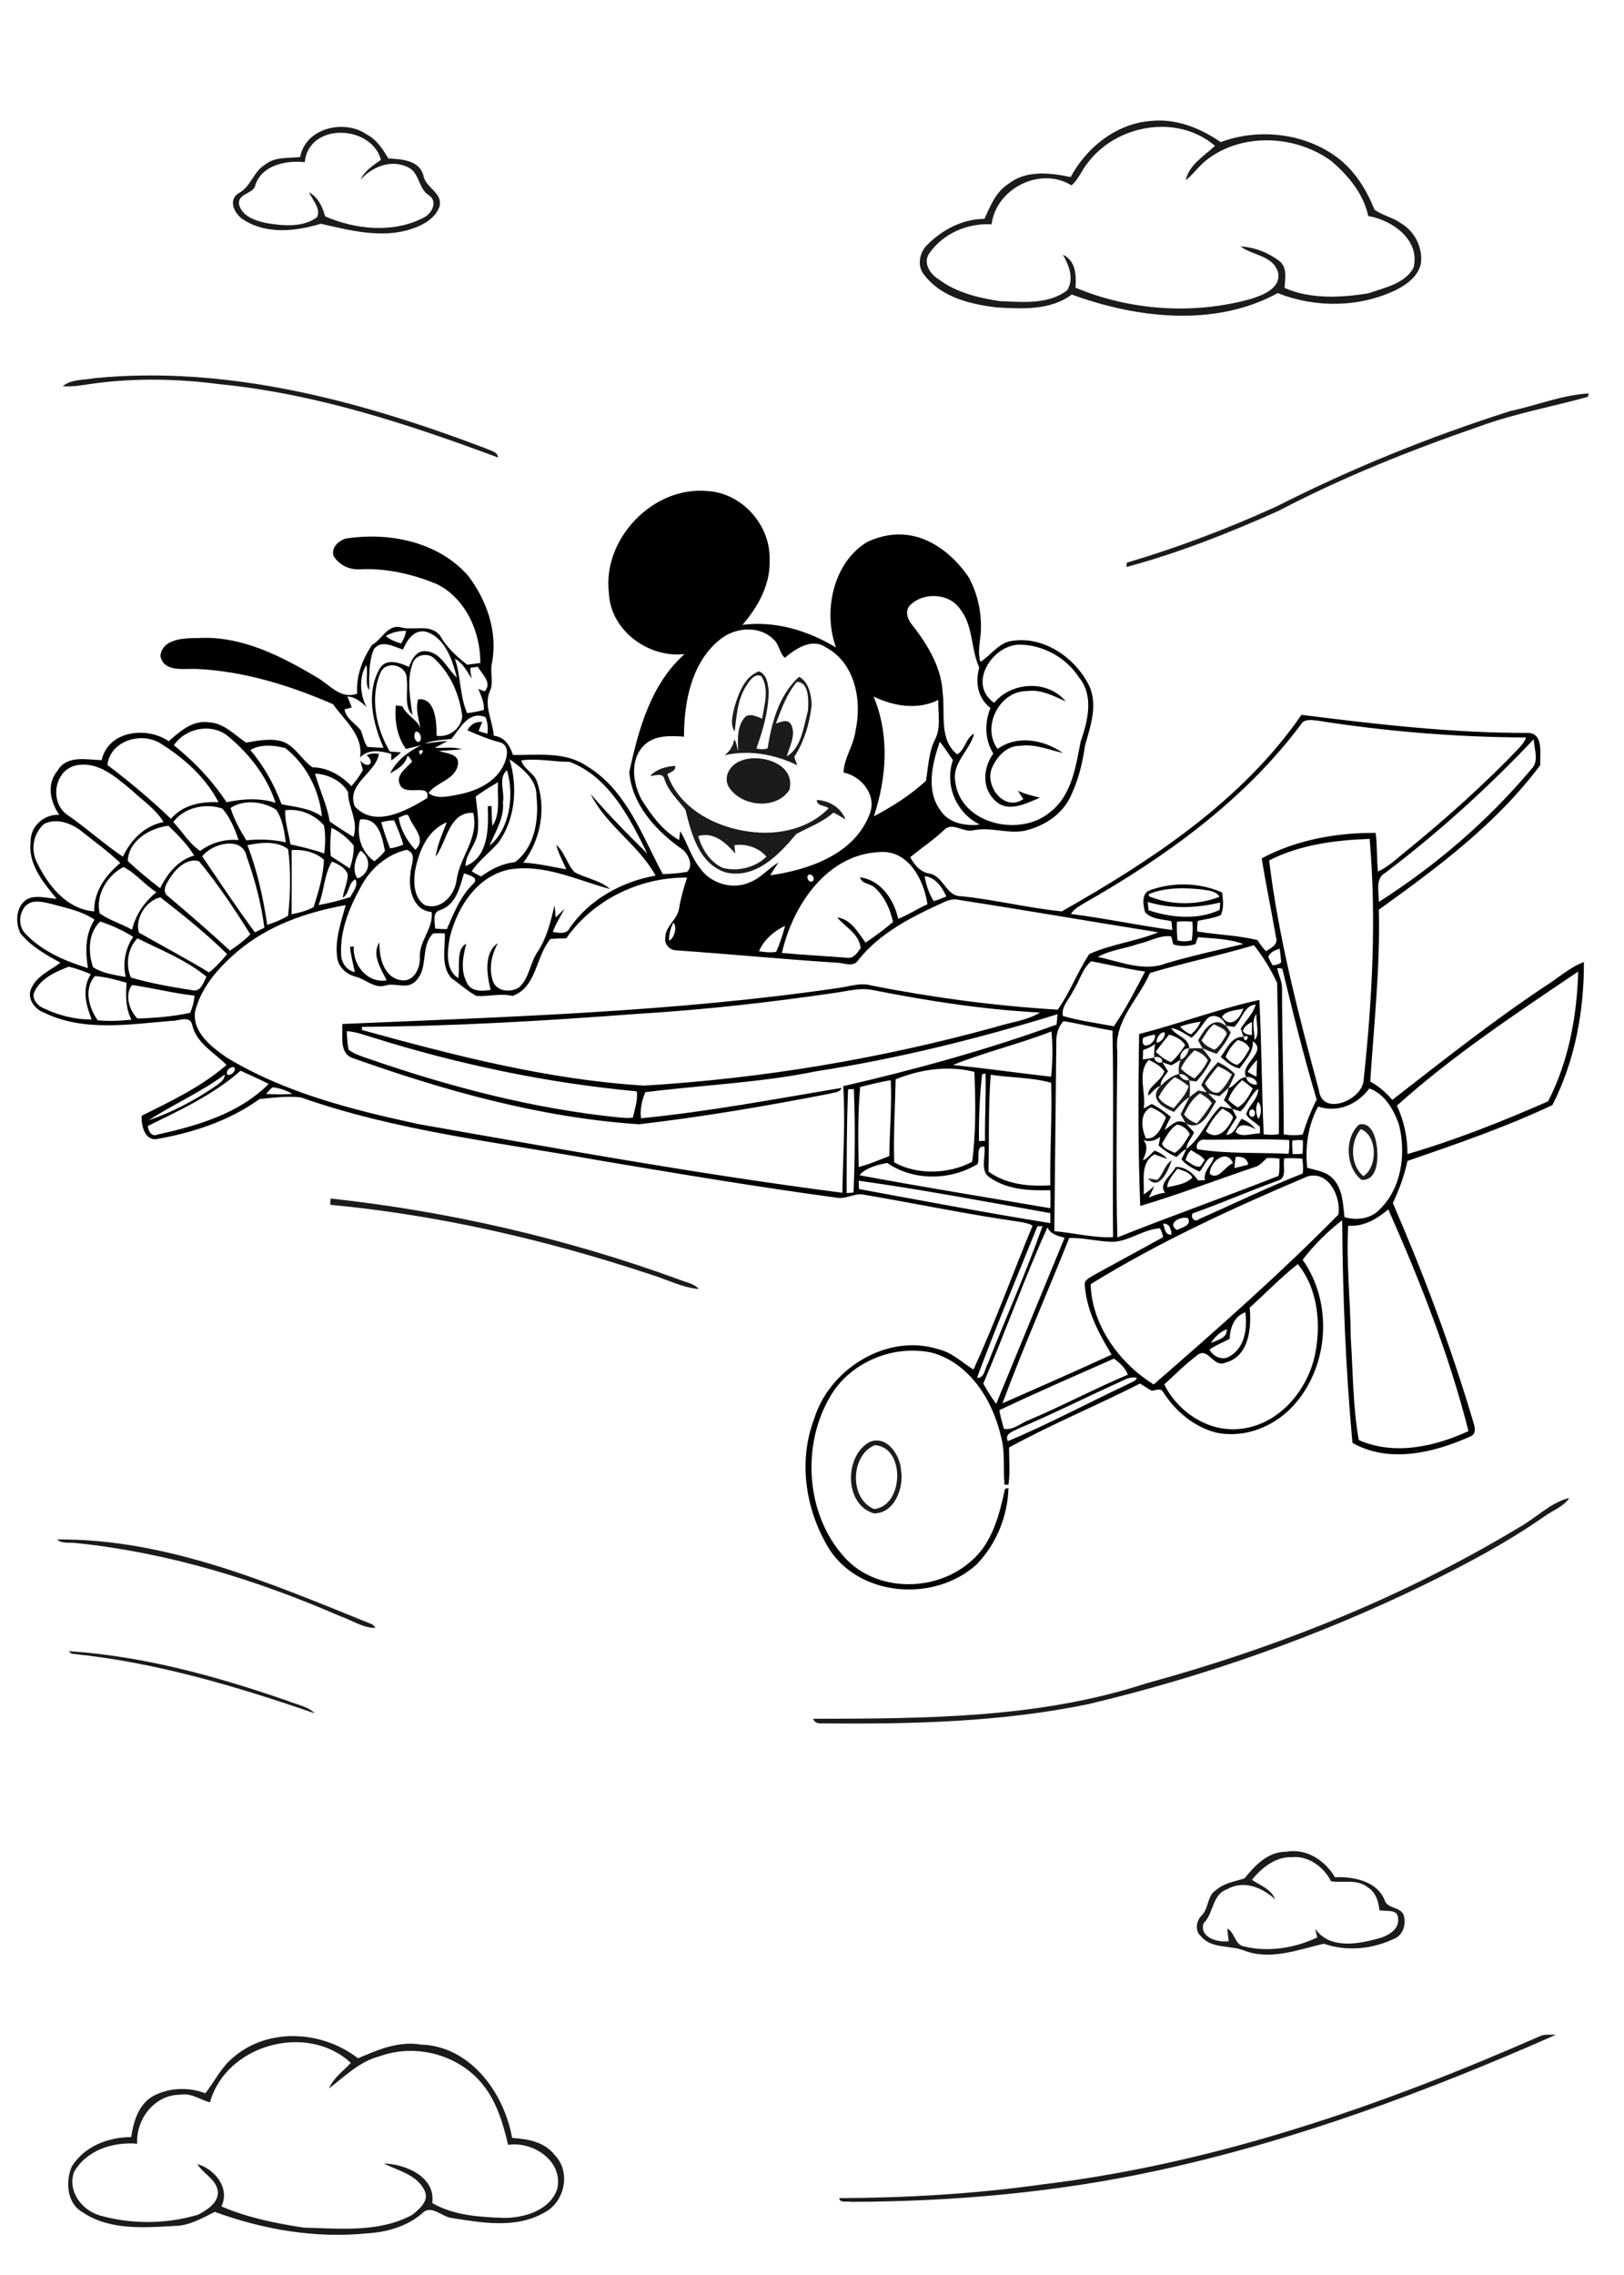<?xml version="1.0" encoding="utf-8"?>
<!-- Generator: Adobe Illustrator 21.0.2, SVG Export Plug-In . SVG Version: 6.00 Build 0)  -->
<svg version="1.2" baseProfile="tiny" id="Layer_1" xmlns="http://www.w3.org/2000/svg" xmlns:xlink="http://www.w3.org/1999/xlink"
	 x="0px" y="0px" viewBox="0 0 567 794" overflow="scroll" xml:space="preserve">
<path fill="none" d="M419.3,356.6c-2.5,0.3-4.9,0.9-7.2,1.7c1.1,1.2,2.3,2.2,3.8,2.7C417.4,359.9,418.5,358.3,419.3,356.6z"/>
<path fill="none" d="M434.2,352c-2.5,0.7-6,0.6-7.5,2.9C429.6,359.2,433,355.5,434.2,352z"/>
<path fill="none" d="M409,370.7c1.9-1.7,3.4-3.8,4.9-5.9c-1.2-2-3.5-3.1-5.6-3.7c-1.7,1.9-3.2,3.9-4.6,6
	C405.2,368.6,406.9,370,409,370.7z"/>
<path fill="none" d="M406.6,360.3c-1.6-0.2-3,2.2-2.8,3.6C405.4,363.9,407.1,361.8,406.6,360.3z"/>
<path fill="none" d="M438,363c2.1-1.8,0.4-6.3,0.7-9.1C436.6,356.2,438.1,360.1,438,363z"/>
<path fill="none" d="M412.3,370c-1.1,0.7-2.2,1.4-3.3,2c-1.1-0.4-2.2-0.8-3.3-1.1c0.7,1,1.4,2.1,2,3.2c-1,1.6-2.7,3.1-2.6,5.1
	c1.9-1.8,3.9-3.6,6.5-4.2C411.3,373.2,411.6,371.5,412.3,370z"/>
<path fill="none" d="M427.9,368.9c1.1,1.3,2.4,2.4,4.1,2.8c2-1.4,3.1-3.7,4.3-5.7c-0.7-1.7-2.5-2.7-4.2-3
	C430.3,364.6,428.8,366.6,427.9,368.9z"/>
<path fill="none" d="M437.1,356.7c-1.4,0.6-2.8,1.5-3.2,3.2c0.8,1,1.9,1.5,3.2,1.4C437.2,359.7,437.2,358.2,437.1,356.7z"/>
<path fill="none" d="M438.7,375.8c0.1-2,0.2-4,0.2-5.9c-1.3,1.3-2.5,2.6-3.3,4.2C436.6,374.7,437.6,375.3,438.7,375.8z"/>
<path fill="none" d="M415.4,395.9c-0.7-1.8-2.5-3.1-4.4-3.4c-2.5,1.4-3.8,4.3-5.3,6.6c0.4,1.9,2.9,2.4,4.3,3.4
	C412.5,401,413.8,398.2,415.4,395.9z"/>
<path fill="none" d="M425.8,381.1c1.8-1.7,3.2-3.9,4.3-6.1c-1.5-1.2-3.1-2.2-4.9-2.8c-1.6,1.9-3.1,3.9-4.5,5.9
	C421.5,379.9,423.7,382.2,425.8,381.1z"/>
<path fill="none" d="M426.1,386.2c1.3,0.3,2.7,0.5,4.1,0.8c-0.9-1.1-1.9-2.1-2.9-3c0.7-1.3,1.5-2.6,1.6-4.2c-1,1-2.1,1.9-3.1,2.8
	c-1.3-0.3-2.7-0.6-4-1c1,0.9,1.9,1.8,2.8,2.8c-2.3,3.8-5.2,10.8-10.7,7.6c0.9,1.1,1.9,2.2,2.9,3.2c-0.8,2-2.6,3.6-2.7,5.8
	C419.4,397.2,421.4,390.7,426.1,386.2z"/>
<path fill="none" d="M409.8,386.8c2-2.4,4.3-4.6,5.2-7.7c-1.5-1.2-3.1-2.4-4.9-3.1c-2.4,1.9-4.2,4.3-5.6,7
	C405.6,384.9,407.8,386,409.8,386.8z"/>
<path fill="none" d="M415.3,382.9c-2.2,1.3-3.8,3.3-5.4,5.2c-3.9-1.5-9-4.7-4.7-9c-1.8,0.5-2.9,2.3-4.3,3.4c-0.5-3,4.8-5.2,5.6-8.5
	c-1.3-1.9-3.4-3-5.4-4c-4.3,4.7-0.8,11.4-1.8,17c0.9-0.5,1.8-1.1,2.8-1.6c2.4,1.2,4.6,2.8,6.7,4.5c-0.8,1.5-1.5,3-2.2,4.6
	c2.3-1.6,4.3-4.2,7.4-2.4c-0.6-1-1.1-2.1-1.7-3.1C413.1,386.9,414.2,384.9,415.3,382.9z"/>
<path fill="none" d="M407.1,390.1c-1.3-1.7-3.3-2.6-5.2-3.5c-4.1,1.7-3.4,7.5-1.8,10.8C404.1,397.9,405.7,393,407.1,390.1z"/>
<path fill="none" d="M418.8,408.8c-2.3-1.1-4.7-2.3-6.3-4.3c0.6-1.1,1.1-2.3,1.6-3.5c-1.4,0.6-2.3,1.8-3.4,2.8
	c-2.3-0.9-4.4-2.4-6.3-4c0.2-1,0.4-2,0.6-3c-1.7,1.3-3.8,1.9-5.9,1.1c1.9,2.3,0.8,4.8-0.2,7.1c1.7-0.6,2.7-2.3,4.1-3.4
	c1.7,0.6,3.3,1.5,4.4,2.9c-1.5-0.6-2.9-1.2-4.4-1.6c-5.2,2.9-3.6,9.1-3.8,14c1.3-0.9,2.5-1.9,3.7-2.9c-0.6,1.3-1.3,2.6-1.9,4
	c1.8-0.8,3.7-1.5,5.7-1.7c-2.6-3.2,2.4-6.2,3.7-9c3.2-0.1,6.1,2,7.8,4.7c0.6,0,1.8-0.1,2.4-0.1c-0.7-3.3,2.5-5.2,3.2-8
	C421.4,403.3,420.4,407.3,418.8,408.8z M400.8,411.3c1,0.2,2.1,0.3,3.2,0.5c2.2-1.9,2.7-5.4,5.1-6.8
	C408,408.2,404.7,415.9,400.8,411.3z"/>
<path fill="none" d="M407.5,414.4c3-0.7,6.7-1.1,8.8-3.4c-0.9-1.9-3.4-2.4-5.2-3.1C409.6,409.9,407.7,411.9,407.5,414.4z"/>
<path fill="none" d="M403.2,361c-1.4,0.3-2.8,0.7-4.1,1.1C397.8,367.2,404,364.3,403.2,361z"/>
<path fill="none" d="M330.4,312.9c-1.3-3.2-3.8-6.7-7.6-7c0.5,3,1.5,6.1,3.2,8.7C327.5,314.1,328.9,313.6,330.4,312.9z"/>
<path fill="none" d="M428.8,383.9c0.9,1.1,2.1,1.9,3.3,2.6c2.6-1.4,4-4.1,5.3-6.6c-1.1-1-2.4-2-3.6-2.9
	C431.6,378.9,429.8,381.2,428.8,383.9z"/>
<path fill="none" d="M483.7,304.7c-3.7,2-2.2,6.8-2.3,10.2c19.9-12.7,38-28.2,53.2-46.3c3-2.8,1.1-7,0.9-10.5
	C519.5,274.9,502.2,290.6,483.7,304.7z"/>
<path fill="none" d="M409,321.3c-3.1-0.7-6.8-0.5-9.2-3.1c-0.6-2.5-1.4-6.6,1.7-7.7c8.1-2.9,17.3-2.7,25.2,0.8
	c0.3,2.6,0.7,5.5-0.5,7.9c-2.5,1.2-5.3,1.4-8,2c-0.2,1.2-0.3,2.5-0.2,3.7c7,1.2,14.1,1.4,21,3c0.9,1.4,1.8,2.7,3,3.9
	c1.7-1.1,4.5-2.4,3.5-4.9c-1.6-9.2-3.5-18.3-5-27.5c12.1-6.5,26.2-9,39.8-8.9c0.6,4.5,0.3,9,0.8,13.5c3.5-1.6,6.4-4.3,9.3-6.7
	c14.1-11.5,27.8-23.5,40.3-36.8c0.9-0.9,1.7-2,2.1-3.3c-24.4-0.1-48.8-2.1-72.9-5.9c-2-0.2-4.7-0.7-5.8,1.5
	c-19.9,26.4-47.2,46-75.7,62.3c-1.7,0.9-3.4,1.8-4.6,3.4c11.9,1.4,23.5,4,35.4,5.6C409.2,323.6,409,322,409,321.3z"/>
<path fill="none" d="M307,297.4c-18.4,0.8-30.3,18.8-34,35.2c7.6,0.7,15.3,1.1,23,1.7c2.1,0.3,3.4-1.9,4.5-3.4
	c-0.6-5.1-5.5-7.4-8.2-10.7c4.8,0.6,7.3,5.3,9.9,8.8c3.3-2.2,6.5-4.7,9.6-7.2c-1-4.5-3-9-6.5-12.1c-1.5-1.4-4.6-1.2-5-3.5
	c7.2,1,11.8,7.8,13.3,14.5c3.5-1.4,6.8-3.5,10.2-5.1C322.6,307.1,317.1,296.5,307,297.4z"/>
<path fill="none" d="M305.1,284.9c6.5-3.4,12.8-7.4,18.2-12.4c0.7-4.8,0.9-9.8,3.1-14.3c2.3-4.3,1-9.3,1.2-13.9
	c-7.3,3.6-15.6,2.1-22.6-1.2C310.7,256.4,309.6,271.4,305.1,284.9z"/>
<path fill="none" d="M328.9,241.9c1,7.2-1.5,16.4,5.1,21.6c2.9-1.7,3.1-6,5.9-7.2c-1.5,5.8-7.7,10-6.6,16.6
	c1.7,14.9,22.7,19.7,33.2,10.7c7.5-5.9,8.9-15.9,10.6-24.6c2.5-7.1,4.7-16-0.6-22.4c-4.5-6.8-12.4-11.2-20.6-11.4
	c-9.6,0-18.5,13.7-9,20.3c6.1-7.4,18.8-8.1,25-0.5c-4.3-2-8.6-4.3-13.5-3.6c-9.7-0.1-16,12.5-10.3,20.2c6.9-5,16.2-3.2,22.8,1.4
	c-4.9-1.1-9.8-3.2-14.9-2.5c-4.7-0.1-8.2,3.8-9.9,7.8c-2.6,6.2,4.4,15.4,11,10.8c-0.6-1-1.3-2-1.9-2.9c2.5,1.1,5.1,1.8,7.7,2.4
	c-4.8,2-11,5.3-15.6,1.1c-4.7-4.4-4.3-11.6-0.7-16.5c-3.1-4.8-3.1-10.7-1-15.9c-4.4-3.4-5.4-8.9-3.9-14.1c-2.9-6.5-2-14.4-6.6-20.3
	c-3.8-5.9-13.1-6.2-17.8-1.2c-1.9,2.4-0.1,5.5,1.4,7.6C324,225.8,328.5,233.4,328.9,241.9z"/>
<path fill="none" d="M283.8,307.6c0.9-0.9-0.4-2.9-1.6-2.1C281.3,306.4,282.6,308.4,283.8,307.6z"/>
<path fill="none" d="M332.6,265.3c-1.5-2.1-2.9-4.4-4.6-6.4c-2.6,7.5-4.9,16.8,0.2,23.9c3,4.5,8.8,5.6,13.8,5
	C333.8,283.8,329.6,274,332.6,265.3z"/>
<path fill="none" d="M265,332c2,0.2,4,0.6,6,0.2c1.3-2.9,2.3-5.9,3.1-9C270.2,325,266.8,328,265,332z"/>
<path fill="none" d="M426.8,386.9c-2.5,2.2-4.4,5-5.8,8c4.3,3.6,8-1.1,9.5-4.9C429.9,388.4,428.1,387.8,426.8,386.9z"/>
<path fill="none" d="M447.8,338.2c-0.5,0-1.4-0.1-1.8-0.2c0.5,2.3,1.7,4.5,1.7,7c0,17,0.6,34,0.6,51c2.2,0.4,4.4,0.4,6.6,0.1
	c1.2-4.2,2.9-8.3,4.9-12.1C455.3,368.8,451.5,353.5,447.8,338.2z"/>
<path fill="none" d="M439.3,390.5c1.2-1.1,1.3-5-0.1-5.9C438.3,386.3,438.4,388.7,439.3,390.5z"/>
<path fill="none" d="M418.9,407.2c0.4-0.6,1.2-1.7,1.6-2.3c-1-1.7-3.2-2.3-4.8-3.4c-1.1,0.9-1.6,2.2-2,3.5
	C415.4,405.8,417,407.5,418.9,407.2z"/>
<path fill="none" d="M437.2,389.8c1.3-0.1,1.4-2.5,0-2.6C435.8,387.3,435.8,389.7,437.2,389.8z"/>
<path fill="none" d="M454.8,398.1c-1.2-0.2-2.4-0.2-3.7,0.1c0,1.5,0,3.1,0.1,4.7c1.1,0,2.3,0,3.4,0
	C454.8,401.2,454.8,399.6,454.8,398.1z"/>
<path fill="none" d="M418.6,425.5c12-5.4,23.9-11.1,36.2-15.9c0.4-1.7,0.2-3.5-0.1-5.2c-2.1-0.2-4.2-0.2-6.3-0.1
	c-0.6,2.6,1.2,6.9-2.3,7.8c-10,3.6-19.7,7.9-29.7,11.4C415.5,425,417.2,426.8,418.6,425.5z"/>
<path fill="none" d="M430.5,406c-2.2-5.4-8.3-0.4-8.1,3.7C425.4,412.2,427.7,406.9,430.5,406z"/>
<path fill="none" d="M327.5,97.6c6.2,4.7,14,6.5,21.5,7.7c7.9,0.3,16.9,1.3,23.5-3.8c2.5-4,0.6-8.7-1.5-12.4
	c4.5,2.1,4.7,7.2,4.4,11.5c19.1,8,41,9.5,61,4c4.3-1.4,10.9-3.8,9.7-9.4c-1.8-5.9-8.8-5.8-13.1-9c4.9,0.3,9.8,2.2,13.7,5.2
	c2.8,2.3,1.8,6.1,1.7,9.3c9.1,4,19.6,3.4,29.2,1.9c5.6-2,12.7-3.3,15.8-8.9c2.5-9.6-7.3-16.7-15.8-18.1c-1.7-7.8-7-14.2-12.9-19.2
	c-12.3-9-30.7-10-43.1-0.7c-2.9,2.1-4.8,5.2-7.7,7.4c1.2-5.5,6.5-8.4,10.2-12c-13.1-11.2-34.3-7.5-44.4,5.9
	c-2.1,2.5-3.2,5.7-5.7,7.9c-10.8-6.7-26.3,1-27.9,13.6c-8.3-0.5-17,3.2-21.8,10.2C322.2,91.8,324.7,95.6,327.5,97.6z"/>
<path fill="none" d="M446.7,404.3c-1.5-0.2-2.9-0.3-4.4-0.2c-1.3,1.1-2.4,2.7-4.1,3.1c-13.4,4.5-26.6,9.6-40.1,13.6
	c-0.8-19.9-0.7-40.1-0.4-60c14.1-3.5,27.8-8.8,42-11.9c0.8,15.6,0.8,31.3,1.5,46.9c1.8,0.3,3.6,0.3,5.3-0.1
	c0-17.6-0.3-35.2-0.6-52.7c-2.2-4.7-5-9.2-8.1-13.2c-12,3.6-24.3,6.1-36.3,9.7c-3.9,9.1-12.7,16.8-11.4,27.4
	c-0.2,21.6-0.5,43.3,0,64.9c18.6-7.5,37.6-14.1,56.2-21.6C446.8,408.3,446.7,406.3,446.7,404.3z"/>
<path fill="none" d="M146.3,262.1C146.4,265.4,149.2,260.5,146.3,262.1L146.3,262.1z"/>
<path fill="none" d="M443.1,300.3c3.3,27.2,10.3,53.8,17.4,80.3c1.2,9.2,15.3,3.4,15.6-3.7c3-27.9,4.5-56.1,2.1-84.1
	C466.2,293.2,453.9,294.8,443.1,300.3z"/>
<path fill="none" d="M164.1,233.2c0,1.3,0.2,2.5,0.5,3.8c-1.6-2.6-3.1-5.5-5.9-7c2.2,6.2,1.6,12.8,4.3,19c2-0.2,3.9-0.6,5.8-1.1
	c0.3-2.6-1-5-1.9-7.4c0.5,0.2,1.6,0.7,2.2,0.9c2.9-2.9-0.9-6-2.4-8.5C166.1,232.9,164.8,233.1,164.1,233.2z"/>
<path fill="none" d="M148.6,220.4c-4.2-1-6.6,2.9-8.1,6.2c-3.3-1-7.4-3.7-10.2-0.1c-1.8,4.5-1.6,9.5-1.6,14.3c-1.6-2.1-0.3-6-1-8.8
	c-2.6,4.2-2.3,10.4,0.1,14.7c-1.9-1.8-3.9-3.6-6.7-3.7c0.5,1.3,1,2.5,1.5,3.8c-0.6,0.2-1.9,0.5-2.5,0.7c0.5,3.2,4,4.9,5.7,7.4
	c0.7,1.9,1,4.1,2.3,5.7c1.8,0.1,3.7,0.3,5.6,0.3c-3.6-8.5-6.2-19-1.4-27.5c2.2-4,7.1-2.2,10.3-0.7c0.9-2.7,2.7-6.1,6.1-5.5
	c5.1,0.6,7.1,6,10.5,9.1C157.8,230.4,155.2,222.6,148.6,220.4z"/>
<path fill="none" d="M410.9,429.3c1.7-0.9,5.2-1.5,3.9-4.1C412.4,424.3,407.2,426.9,410.9,429.3z"/>
<path fill="none" d="M381.4,445.3c8.2-4.5,16.5-9,24.7-13.5c-0.3-1.1-0.6-2.1-1.1-3.1c-5.5,0.4-10.3,4.3-15.9,4.7
	c-5.3,0.1-10.5-1.5-15.8-1.3c-7.7,19.3-16.1,38.3-23.3,57.7c12.7-5.7,25.4-11.3,38.1-17c-4.6-7.6-8.9-15.7-9.4-24.7
	C378.9,446.7,380.3,446.1,381.4,445.3z"/>
<path fill="none" d="M388.7,431.8c-0.2-24,0.3-48.1-0.2-72.1c-5.8-0.9-11.4-2.4-17.1-3.3c-1.9,2.1-2.7,4.9-2.5,7.6
	c-0.2,21.9-0.5,43.8-0.7,65.7C375,430.3,381.7,432,388.7,431.8z"/>
<path fill="none" d="M406.1,427.1c0.6,1.5,0.6,4,2.9,3.8C409,429.1,408.3,426.9,406.1,427.1z"/>
<path fill="none" d="M276.1,252.8c2,3.6-0.4,7.7-1.4,11.3c5.1-3,5.9-10.6,7.4-16c0.2-3.2,0.5-10-3.9-10c-3.5,4.2-5.4,9.4-7.3,14.5
	C272.6,252.1,274.8,250.9,276.1,252.8z"/>
<path fill="none" d="M93.3,77.8c5.8,1,12.5,1.6,17.5-2.1c1.4-3-1.7-6-2.8-8.7c3.2,1.8,4.7,5.1,5.6,8.4c10.5,4.6,23.8,6,34.3,0.5
	c2.9-1.1,5.2-5.7,2-7.8c-3.8-2.3-3.3-7.8-7.3-9.8c-5.8-2.9-12.5-0.3-16.6,4.3c1.5-3.2,4.4-5,7.1-6.9c-3.3-12.3-25.2-13.2-26.6,0.8
	c-6.4-0.8-14.7,0.9-17.2,7.8c-0.5,3.4-5.9,2.9-5.7,6.6C84.4,75.4,89.4,77,93.3,77.8z"/>
<path fill="none" d="M401,317.8c7.8,2.6,17.2,3.5,24.8-0.1c0.1-0.7,0.1-2,0.2-2.6c-8.3,2-17,2.2-25.3-0.2
	C400.8,315.6,400.9,317.1,401,317.8z"/>
<path fill="none" d="M421.7,370c-1.1-1.7-2.9-2.8-4.7-3.5c-1.8,2-3.7,3.9-4.6,6.4c1.4,1.3,3,2.5,4.7,3.4
	C418.9,374.5,420.6,372.4,421.7,370z"/>
<path fill="none" d="M141.8,220.2c-2.5-0.2-5.1,0.4-7.2,1.9c1.6,1.2,3.5,1.9,5.3,2.6C140.9,223.3,141.5,221.8,141.8,220.2z"/>
<path fill="none" d="M177.4,748.5c-1.8-7.7-4.1-15.6-9.3-21.6c-8.5-10-23.4-13.8-35.6-9.3c-6.9,1.8-12,7-17.6,11.2
	c1.6-3.7,5-6,7.6-8.9c-15.4-14.2-43.6-6.5-49.2,13.8c-3.4-0.9-6.5-3.4-10.4-2.7c-9,0-15.5,8.5-15,17.1c-8.4-0.7-17.8,2.2-22.1,10
	c-2.2,6.6,2.6,13.2,8.9,15c11.1,3.1,23.3,3.1,34.4-0.2c3.1-1.6,7-4,7-7.9c-0.5-4.4-5.1-6.3-7.2-9.8c6.2,1.8,11.5,8.2,8.4,14.8
	c9.1,4,19,5.9,28.8,7.4c12.7,0.3,26.3,1.8,37.9-4.5c2.4-2,5.9-4.7,4.3-8.3c-2.7-5.8-9.2-7.1-14.3-9.6c7.5,0.2,18.2,4.6,16.9,13.8
	c7.5,4.4,16.6,4.9,25.1,5.2c7.2,0.1,16.3-2.7,18.6-10.3C196.6,754.2,186.1,747.3,177.4,748.5z"/>
<path fill="none" d="M145.2,255.4c-0.9,1-0.5,3.1,0.9,3.6C147.8,258.7,146.8,254.9,145.2,255.4z"/>
<path fill="none" d="M151.7,261.2c3.1,0.2,6.4-0.6,9.4,0.5c-2.6,0.3-5.3,0.4-8,0.6c2.5,0.9,7.2,0.8,6.7,4.7
	c-0.9,5.4-7.5,6.1-10.3,10c3.2,2.4,7.4,1,11,0.4c6.2-1.3,12.7-4.4,15.4-10.5c1.2-2.4,2.1-6.7-1.4-7.6c-3.9-1-7.7-2.6-11.4-4.2
	c1-2,2.9-3.3,5.2-2.9c-0.4,1.1-0.8,2.2-1.3,3.2c1,0.3,2.1,0.6,3.1,0.9c0.2-2,0.1-4-0.7-5.8c-5.8-2.5-8.8,3.9-11.9,7.6
	c-3.3,0.3-6.8,0.3-9.8,1.9c2.7-0.4,5.4-0.9,8.2-1C154.7,259.7,153.2,260.5,151.7,261.2z"/>
<path fill="none" d="M428.1,396.1c3-0.1,3.8-3.7,5.4-5.6c1.9,0.8,3.6,2,4.9,3.6c-2.5-1.3-5.8-2.7-7,1c2,2.1,5.8,0.4,8.5,0.5
	c0-0.6,0-1.7,0-2.3c-1.5-1.6-3.7-2.5-4.8-4.4c0.8-3.2,4.3-5.3,4.2-8.9c-2.7,2.1-3.7,5.6-6.2,7.9c-1-0.3-1.9-0.6-2.9-0.9
	c0.5,1,1.1,2,1.6,3C430.5,392,429.1,393.9,428.1,396.1z"/>
<path fill="none" d="M411.7,374.9c0.5,1.5,2,2.5,3.5,2.2C414.6,375.7,413.2,374.8,411.7,374.9z"/>
<path fill="none" d="M438.8,378.6c0.3-1.7-2.3-3-3.7-2.5C435.2,377.6,437.3,379,438.8,378.6z"/>
<path fill="none" d="M424.7,367.7c-1.7-0.5-3.3-1.1-4.9-1.9c1.1,1.3,2.1,2.7,3.1,4.1c-1.4,2.7-3.2,5.3-5.2,7.5
	c-0.8-0.1-1.7-0.3-2.5-0.4c0.4,1.9,0.3,3.9,0.1,5.9c1-0.9,2-1.6,3.1-2.3c1,0.2,2,0.4,2.9,0.7c-0.6-0.9-1.3-1.8-1.9-2.6
	c1.4-3,3.6-5.6,5.8-8c2.2,1,4.3,2.4,6,4.2c-0.8,1.6-1.5,3.3-2.3,4.9c2.5-0.6,3.4-3.8,6.2-3.8c-2.4-4.6,7.7-8.9,2.3-12.6
	c0.4,3.8-2.6,6.6-4.6,9.5c-2.6-0.5-4.6-2.3-6.6-4c2.1-2.8,3.8-7.3,8-7c-0.3-1-0.7-1.9-1-2.9c1.7-2.8,4.3-5.1,5.2-8.4
	c-4.1,0.3-4.8,5.4-7.5,7.8c-0.9-0.1-1.9-0.3-2.8-0.4c0.5,0.8,1,1.5,1.5,2.2C428.4,363,426.6,365.5,424.7,367.7z"/>
<path fill="none" d="M419.8,365.9c-0.6-0.9-1.1-1.9-1.6-2.8c2.1-3.6,5.3-8.8,9.8-5c-0.9-2.5-4.1-4.6-6.5-2.6
	c-1.9,2.2-3.3,4.9-5.6,6.8c-2.3-1.3-4.4-3-7.1-3.4c1.6,2.9,6.1,3.3,6.3,7.1C416.7,365.8,418.3,365.8,419.8,365.9z"/>
<path fill="none" d="M415.1,366c-1.8-0.3-3.8,2.4-2.9,3.9C413.8,369.2,414.8,367.7,415.1,366z"/>
<path fill="none" d="M419.5,363.1c1,1.7,2.8,2.5,4.5,3.3c2-1.3,3.1-3.5,4.3-5.5c-0.4-2-2.9-2.5-4.4-3.4
	C422,358.9,420.9,361.2,419.5,363.1z"/>
<path fill="none" d="M434.1,362C434.5,365.4,437.1,360.5,434.1,362L434.1,362z"/>
<path fill="none" d="M446.7,331.1c-1.5,0.5-3.2,1.2-4,2.8c0.5,1,1,2,1.5,3c1.1,0,2.1-0.3,3-1C447.1,334.3,446.9,332.7,446.7,331.1z"
	/>
<path fill="none" d="M374.8,345.9c-1.2,2.9-4.3,5.4-3.6,8.8c5.8,1.7,11.8,2.4,17.8,3.6c4.1-6.1,7.5-12.6,10.9-19.1
	c-6.3-0.9-12.5-2.4-18.8-3.5C378,338.1,377,342.6,374.8,345.9z"/>
<path fill="none" d="M397.6,329.5c-4.7,1.6-9.9,2-14.3,4.6c7.8,1.6,16,5.3,23.9,2.2c8.9-2.6,17.9-4.6,26.9-6.7
	c-5-1.9-10.5-1.9-15.8-2.4c-0.2,0.6-0.7,1.8-0.9,2.4c-2.5,0.7-5.2,0.8-7.8,0.1c-0.2-0.7-0.6-2.1-0.7-2.8
	C405,326.4,401.3,328.6,397.6,329.5z"/>
<path fill="none" d="M403,369.2c-0.2,1.2,1.7,2.3,2.7,1.6C406.2,369.5,404,368.5,403,369.2z"/>
<path fill="none" d="M410.9,321.7c-0.1,2.2,0,4.3,0.2,6.5c1.6,0.5,3.3,0.4,5,0c0.3-2.2,0.4-4.4,0.2-6.6
	C414.5,321.5,412.7,321.5,410.9,321.7z"/>
<path fill="none" d="M425.7,313c-1.3-2.2-4.2-2.2-6.5-2.6c-6.1-0.6-12.5-0.7-18.3,1.7l0.2,0.8C408.9,316,418,316,425.7,313z"/>
<path fill="none" d="M403.3,364.6c-1.3,0.9-2.7,1.6-4.2,2.1c-0.1,1.1-0.1,2.2-0.1,3.3c1.4-0.2,2.7-0.4,4.1-0.7
	C402.9,367.7,403,366.1,403.3,364.6z"/>
<path fill="none" d="M450.1,397.9c-9.7-0.5-19.4-0.1-29.1-0.1c-1.9-0.4-3.9,1.4-3,3.3c10.5,1.7,21.3,1,31.9,1.6
	C450.2,401.1,450.2,399.5,450.1,397.9z"/>
<path fill="none" d="M431.4,403.8c-0.2,1.3-0.3,2.6-0.4,3.9c1.6-0.3,3.2-0.7,4.8-1.2C435.5,404.2,433.4,403.5,431.4,403.8z"/>
<path fill="none" d="M423.1,384.9c-1-1.5-2.6-2.4-4.1-3.4c-2.6,1.8-4.4,4.6-5.6,7.4c1.1,1.5,2.7,2.6,4.5,3
	C419.8,389.8,421.6,387.5,423.1,384.9z"/>
<path fill="none" d="M233.6,328.3c1.8-0.9,2.9-5,1.5-6.3C234.1,324,233.5,326.1,233.6,328.3z"/>
<path fill="none" d="M347.4,358.5c5.2-1.7,10.9-2.3,15.7-5.1c-19.5-1-38.9-3.9-58.1-7.8c-4.4-1-8.9,0.2-13.3,0.9
	c-23.1,3.4-46.4,6-69.7,7.4c-31.8,2.4-63.8,4.3-95.7,4.5c0,0.3,0,0.8,0.1,1.1c32.3,9,65.1,17.5,98.7,19.4
	C266.4,376.4,307.5,369.5,347.4,358.5z"/>
<path fill="none" d="M121.1,359.9c0,2.2,0.3,4.4,0.6,6.5c2.2,1.7,4.9,2.5,7.5,3.3c28.1,9.6,57.2,17.3,86.8,20.3c1.7,0.1,3.3,0.4,5,0
	c0.6-3,1.8-6,1.3-9.1c-31.3-2.9-62.2-9.4-92.2-18.8C127.1,361.2,124.2,360.1,121.1,359.9z"/>
<path fill="none" d="M368.8,357.7c0.2-1.2,0.3-2.4,0.3-3.6c-27.6,8.5-55.7,15.5-84.2,19.9c-19.7,4-39.9,4.8-59.7,7.3
	c-1.2,2.8-1.9,6-1.5,9.1c23.5-2.3,46.8-6.7,70-10.6c-0.5,1.7-2.6,1.5-4,2c-22.1,4.3-44.3,8.1-66.7,10.7
	c-34.4-2.3-67.8-11.7-100.2-23.2c-4.6-1.8-3.1-7.9-3.4-11.8c57.9-2.5,115.9-4.3,173.4-12.6c3.8-0.5,7.6-2,11.5-0.8
	c21.4,4.3,43.1,7.1,64.9,8.4c4.3-6.1,6.9-13.2,11-19.4c7.7-3.5,16.3-4.4,24.1-7.6c-23.2-3.8-46.3-7.7-69.5-11.3
	c-2-0.4-3.9,0.1-5.6,0.9c-11,5-22.2,10.6-29.8,20.3c-1.7,2.4-5,0.7-7.4,0.7c-18.6-1.3-37.2-3-55.9-4.3c-2.4,0.1-4.3-2.2-3.9-4.6
	c0.1-4,4.4-6.2,4.8-10.1c0.6-3.6,1.6-7.2,2.8-10.7c-16.4-0.2-32.7,7.7-42.2,21.2c-1.8,0-3.6,0.1-5.5,0.2c-5.2,6.1-4.8,17-13.3,19.9
	c-4.2-1-8.4,0.3-12.6,0c-3.1-1.7-5.7-4.2-8.7-6.2c-3.8-4.3-2.1-10.4-2.3-15.6c-1.4-0.2-2.7-0.2-4.1,0c-4.6,4.7-1.2,12.5-6.4,16.9
	c-2.8,2.6-6.7,0.3-10,1.2c-4,1.3-7-2.2-10.6-3c-3.3-0.7-6.2-3.4-6.5-6.9c-0.8-6.2,1.4-12.2,3-18.1C107.2,318.3,93.6,323,83,332
	c-6.6,5.6-12.8,12.5-14.9,21.1c-0.9,7.3,5.6,12.3,10.9,15.9c20.4,12.4,43.9,18.2,66.9,23.3c49.3,8.6,98.6,17.6,148.2,24
	c0.2-12.4,1.1-24.8,0.2-37.1C319.5,373.4,344.5,366.5,368.8,357.7z"/>
<path fill="none" d="M92.9,381.8c3.1,0.2,6.1,0.2,9.2,0c-2.1-1.3-4.5-2.1-7-2.3C94.3,380.2,93.6,381,92.9,381.8z"/>
<path fill="none" d="M300.1,410.2c22.2,4.1,44.4,7.7,66.6,11.5c0.1-2.1,0.1-4.2,0-6.3c-7.1,0.2-14.7-0.1-20.8-4.2
	c-4-2.1-1.7-7.4-2.2-11c-3.3-0.5-1.5,4.1-2.4,6.1c-9.4,5.8-22.3,6-31.5-0.4C306.6,406.4,301.9,407.7,300.1,410.2z"/>
<path fill="none" d="M23.5,284.5c6.7,4.6,12.7,10.1,19.4,14.6c2.8-5.9,7.6-10.9,14.2-12.1c-2.7-4.5-7.3-7.5-11-11
	c-5.6-4.6-11.9-10.5-19.8-8.7C18.8,269.1,17.3,280.1,23.5,284.5z"/>
<path fill="none" d="M339.4,405.5c1.3-10.3,1.1-21,0.8-31.4c-9.3-2.3-18.7-0.9-27.5,2.6c-0.1,9.6-0.8,19.4-0.4,29
	C320.3,410.2,331.3,409.8,339.4,405.5z"/>
<path fill="none" d="M48,355.4c6.2-0.2,12.4-0.6,18.4-2c0.8-1.9,1.4-3.9,1.5-6c-7.3-0.8-14.5-2.7-21.8-3.7
	C43.4,347.1,45.2,352.7,48,355.4z"/>
<path fill="none" d="M44.2,343c-3.7-1-7.3-2.1-11.1-2.3c-3.9,4.4-2.1,11,1,15.4c3.9,0.3,7.9,0.1,11.8-0.2
	C43.9,351.9,44,347.4,44.2,343z"/>
<path fill="none" d="M31.7,340.1c-2.5-1-5-2.1-7.7-2.6c-4.9,1.9-10.4,4.3-12.3,9.6c-0.1,2.2,1.5,4.1,3.5,4.9c5.3,2.4,11,4,16.8,4
	C30,350.8,28.5,345.1,31.7,340.1z"/>
<path fill="none" d="M81.4,372.4c-1.1,0.2-2.6,1.4-2.1,2.6C80.5,375.9,83.1,373,81.4,372.4z"/>
<path fill="none" d="M32.9,318c-0.2-6.9,4-12.6,9.1-16.9c-4.1-4-8.8-7.4-13.3-10.9c-3.6-2.9-8.7-4.9-13.2-2.8
	c-3.6,3.1-4.7,8.6-2.9,12.9C16.5,308.7,23,317.3,32.9,318z"/>
<path fill="none" d="M33.1,320.9c-4.4-2.9-9.6-3.9-14.6-5.4c-3.1-0.7-6.8-1.9-9.4,0.5c-2.5,2.7-2.8,7.3,0,9.9
	c5.8,6.1,13.9,9.5,21.8,11.8C29.9,332.1,29.8,326,33.1,320.9z"/>
<path fill="none" d="M84,373.7c-9.5,8.4-21.1,13.7-32.4,19.3c0.2,1.8,1.3,3.9,3.4,3c13.9-3.1,28.6-7.3,38.8-17.7
	C90.5,376.7,87.3,375.2,84,373.7z"/>
<path fill="none" d="M78.5,375c-8.4,6.2-18,10.4-26.7,16c8-2.7,15.6-6.7,22.6-11.4C76.1,378.4,78.5,377.3,78.5,375z"/>
<path fill="none" d="M367.1,377.9c-6.8-1.9-14.1-1.8-21.1-2.8c-0.9,11.2-0.6,22.5-0.8,33.8c6.1,4.5,14.2,5.3,21.6,4.8
	C366.5,401.8,367.4,389.9,367.1,377.9z"/>
<path fill="none" d="M344.1,374.7l-1.2,0.2c-0.9,7.7-1.2,15.6-1.1,23.4c0.5,0,1.6-0.1,2.1-0.1C343.8,390.4,344.2,382.5,344.1,374.7z
	"/>
<path fill="none" d="M475.1,394c-3.8,4.4-3.7,12.6,0.9,16.4C481.1,407.3,480.9,396.2,475.1,394z"/>
<path fill="none" d="M456.5,410.6c-25.9,11-51.7,22.8-75.7,37.6c0.3,14.2,10.1,27.7,22,35c22-19.2,44-38.5,64.5-59.3
	C468.2,417.7,463.9,408.5,456.5,410.6z"/>
<path fill="none" d="M470.7,427.9c-0.7,13,0.8,26,0.9,39.1c0.8,11.9,0.8,23.9,2.8,35.7c12.3,5.5,26.5,2.2,38.3-3.1
	c-6.8-26.5-16.8-52.2-27.9-77.3C480.8,425.6,476.2,428.3,470.7,427.9z"/>
<path fill="none" d="M367.1,360c-11.3,4.4-23.2,7.2-34.4,11.7c11.5,1.2,22.9,2.8,34.3,4.1C367.5,370.6,367.6,365.3,367.1,360z"/>
<path fill="none" d="M429.3,473.4c5.3-3,6.2-9.9,5.5-15.4c-4,1.5-5.3,5.4-5.5,9.3c-2.3,1.2-4.8,2.2-7,3.6
	C423.5,473.5,426.8,474.9,429.3,473.4z"/>
<path fill="none" d="M478.2,380c-4.2,5.6-11,8.6-17.9,6.3c-3.6,6.5-4.6,14.1-3.8,21.4c3.2,0.8,6.8,1.2,9.1,3.9
	c3.3,3.6,3.4,8.7,3.9,13.3c4.1,1.3,8.9,0.8,12-2.4c8-7.5,9.6-19.8,7-30C486.6,387.3,483.5,381.8,478.2,380z M475.3,411.8
	c-5.5-4.3-6-14.7-0.9-19.3c4.5-1.1,6,5,6.3,8.5C481.2,404.9,480.8,412.1,475.3,411.8z"/>
<path fill="none" d="M491.5,402.9c16.8-4.9,33.1-11.5,49.1-18.4c7.1-13.9,10-29.8,10.5-45.3c-21.7,14.6-43.8,29.3-63.3,46.8
	C490.3,391.3,491.4,397,491.5,402.9z"/>
<path fill="none" d="M428.4,463.8c-2.3,1-4.2,2.7-5.5,4.8C425.1,467.7,428.6,467,428.4,463.8z"/>
<path fill="none" d="M366.7,423.3c-22.3-3.9-44.5-8.2-66.9-11.3c0,0.7,0.1,2.2,0.1,2.9c22.2,4.2,44.5,8.4,66.8,11.8
	C366.7,425.6,366.7,424.5,366.7,423.3z"/>
<path fill="none" d="M310.5,403.5c0.1-8.8,0.9-17.7,0.5-26.5c-3.6,0.5-7.1,1.4-10.7,2.4c-0.8,9.3-0.7,18.7-0.5,28
	C303.5,406.4,307,404.9,310.5,403.5z"/>
<path fill="none" d="M436.3,456.4c0.7,7-0.2,17.2-8.5,19.2c-4.2,1.9-6-5.8-9.8-2.6c-4.1,3.1-7.7,6.8-11.5,10.2
	c4.8,9.8,15.5,16.9,26.6,15.5c13.3-1.4,23.4-13.2,26-25.8c2.3-10.7,1.1-23.2-6.1-31.7C447.1,445.9,441.9,451.3,436.3,456.4z"/>
<path fill="none" d="M364,427.9c-0.5,0-1.4,0-1.8,0.1c-7.1,17.6-14.4,35.2-21.1,52.9c2.7,0.2,2.7-3.3,3.8-5
	C351.2,459.9,358.4,444.2,364,427.9z"/>
<path fill="none" d="M296.2,380.2c-0.5,12-0.5,24.2-0.5,36.2c0.6-0.1,1.8-0.2,2.4-0.2c0.4-12,0.5-24.1,0.1-36.1
	C297.7,380.1,296.7,380.1,296.2,380.2z"/>
<path fill="none" d="M390.5,482.5c-11.7,5.3-23.1,11.1-35,16.1c-1.7,1-5.1,1.8-3.7,4.4c14.3-6,28.1-13.3,42.1-20
	c1-0.6,2.5-0.9,2.8-2.2C394.5,480.3,392.5,481.6,390.5,482.5z"/>
<path fill="none" d="M359.4,495.6c11.7-4.9,22.9-10.9,34.5-15.8c-0.9-2.4-2.9-4.2-4.9-5.6c-13.4,5.9-26.9,11.7-40,18
	c0.3,2.2,0.9,4.4,1.6,6.5C353.8,499.3,356.5,496.6,359.4,495.6z"/>
<path fill="none" d="M365.7,428.4c-8.1,17.9-14.7,36.5-22.4,54.5c1.4,2.5,2.9,4.9,4.6,7.1c8-19.3,15.9-38.6,23.9-58
	C369.4,431.5,366.9,430.9,365.7,428.4z"/>
<path fill="none" d="M305.4,504.4c-8.5,3.6-8.9,18.8-0.2,22.3C315.6,525.6,316.2,505,305.4,504.4z"/>
<path fill="none" d="M60.5,287c3.1,3.3,5.7,7.8,9.4,10.1c3.9-2.9,8.5-4.2,13.4-3.8c-1.3-3.9-2.8-8-5.6-11
	C71.8,280.3,64.3,281.8,60.5,287z"/>
<path fill="none" d="M99.8,294c-0.6-3.9-1-8.1-3.4-11.4c-4.6-3-11.3-3.7-15.9-0.6c1.2,4,3.3,7.7,5.5,11.3
	C90.6,292.8,95.3,292.9,99.8,294z"/>
<path fill="none" d="M35,321.5c-4.3,4-4.3,10.9-2.5,16c3.4,2.2,7.5,2.7,11.4,3.4c-1.1-4.9-0.3-9.9,2.6-14
	C43,324.6,39,322.9,35,321.5z"/>
<path fill="none" d="M101.8,319c2.7-0.5,5.3-1.2,7.7-2.5c1.6-5.4,3.4-10.8,3.6-16.5c-2.8-2.7-7.4-3.7-11.3-3.4
	C101.9,304.1,101.8,311.6,101.8,319z"/>
<path fill="none" d="M44.5,300.6c3.6,3.4,7.4,6.5,11.3,9.5c2.5-5,6.3-9.8,11.9-11.4c-2.4-3.9-5.7-7.3-9.1-10.3
	C52.2,289,44.8,293.5,44.5,300.6z"/>
<path fill="none" d="M79.3,332.9c-7.3-7.1-15.3-13.6-23.3-19.8c-5,1.1-9,7.5-7.5,12.3c8.2,4.6,16.5,9.1,24.5,13.9
	C75.3,337.4,77.4,335.2,79.3,332.9z"/>
<path fill="none" d="M150.7,318.3c-6.4-0.6-8.2-8-7.4-13.3c0-2.9,2.7-7.1-1.3-8.4c-6.9,1.6-12.6,6.5-15.9,12.7
	c-4,7.2-7.4,15.3-7,23.7c0,2.9,1.9,5.6,4.8,6.3c-0.7-2.9-1.4-5.8-1.7-8.8c0.3,0,1-0.1,1.3-0.2c-0.3,6.4,4.7,12.9,11.5,11.9
	c-1.9-4-5.4-9-2.5-13.3c-0.2,5.2,1.5,12.3,7.5,13.2c4.5,0.8,6.8-4.4,6.6-8.1C146.3,328.4,151.4,324,150.7,318.3z"/>
<path fill="none" d="M67.1,345.6c3,0.9,3.9-2.7,5-4.7c-7.1-5.8-16-9.3-24.1-13.4c-3.5,3.5-4.2,9.3-2.2,13.7
	C52.8,343.2,59.9,344.5,67.1,345.6z"/>
<path fill="none" d="M34.8,318.8c3.5,2.4,7.7,3.6,11.3,5.7c1.2-5.3,4.3-9.7,8.5-13.1c-4.1-2.6-7.3-6.6-11.5-8.8
	C37.4,305.6,33.3,312.3,34.8,318.8z"/>
<path fill="none" d="M148.2,315.9c5.7,2,10.5-3.5,11.1-8.7c1.1-8.1,8-14.9,5.8-23.5c-8.5-0.5-9.2,10.2-13.1,15.3
	c0.6-4.2,2.4-8.1,3.9-12c-6.9,2.7-9.8,10.3-11.2,17C144.2,308.1,144.5,313.4,148.2,315.9z"/>
<path fill="none" d="M87.3,326.1c-5.5-8.8-11.3-17.5-17.9-25.5c-3.8-1.2-7.7,2.1-9.7,5.2c-1.4,2-3.7,5.4-0.9,7.2
	c7.2,6.1,14.4,12.3,21.4,18.7C82.8,330.1,85.2,328.3,87.3,326.1z"/>
<path fill="none" d="M187.5,272.5c3.4,9.5,1.4,20.5-4.7,28.5c5.1,0.1,10,1.5,15,2.3c-1.3-2.8-2.7-5.5-3.5-8.5c3,2.5,3.7,6.7,6.4,9.5
	c4,2.2,8.9,2.7,12.4,5.9c-11.6-3.1-23.4-9.1-35.8-6.7c-10.8,2.6-17.3,12.8-20,22.9c-1,4.8-2.1,11.8,2.8,14.9
	c0.7-3.7-0.9-10.2,2.8-12c-1.2,4.5-2.2,9.4,0.2,13.6c1.4,3.2,5.4,3,8.3,2.5c-1.3-5.2-2.5-12.8,2.5-16.3c-2.2,4.1-3.3,9-1.6,13.5
	c1.4,3.5,6.4,3.8,9.2,1.8c3.5-3.4,3.8-8.7,6.5-12.6c3.1-4.8,4.4-10.4,5.7-15.9c0.1,1.4,0.2,2.8,0.4,4.2c1-1,2.1-2,3.1-3
	c-1.4,2.7-3.1,5.2-4.1,8.1c2,0.2,4.8,0.9,5.9-1.4c6.9-10,18.2-16.2,30-18.3c-5.9-10.7-17.3-17.4-22.7-28.5
	c6.2,7.2,12.9,14.1,19.8,20.8c-6.1-12.5-13.2-26.7-27.1-32c-5.6,0-11.3-1.3-16.8-0.6C182.8,268.2,186.4,269.6,187.5,272.5z"/>
<path fill="none" d="M252.3,302.9c5.2,1.5,11.4,0,15.3-3.9c-2.7-3.2-7.1-4.6-11.2-4c0.1,0.9,0.2,1.9,0.3,2.9
	c-3.2-3.7-7.5-7.7-12.9-6.1C245,296.3,248,300.8,252.3,302.9z"/>
<path fill="none" d="M162,304.8c-1.6,4.9-2.7,10.8-8.2,12.8c-3.1,0.8-1.9,4.2-1.9,6.5c1.3,0.1,2.7,0.2,4.1,0.2
	c2.6-5.6,4.8-11.6,9.4-16C167.3,306.1,163.4,305.5,162,304.8z"/>
<path fill="none" d="M261.8,307.7c3.8-1.5,6.5-4.8,9.9-6.9c-0.9,1.5-1.9,3-2.9,4.5c13.4-1.9,29-7.2,34.5-20.8
	c3.1-6.7-2.4-13.7-8.9-15.1c0.2-5.1,3.6-9.5,4.2-14.6c2.3-10.5-0.1-23.6-10.4-29.1c-4.9-3.3-10.5,0.5-14.3,3.7
	c-1.9-1.7-1.9-4.7-3.9-6.4c-4.6-4.7-12.6-4.2-17.8-0.7c-10.8,7.8-13.5,22.1-13.5,34.6c-4.7-0.3-10.2-0.6-13.9,3c-5,5-4,13.3-0.9,19
	c3.4,5.5,7.4,10.9,13.1,14.1c0.1-0.8,0.3-2.3,0.4-3.1c2.5,4.1,3.7,8.9,6.8,12.7C247.9,308.3,255.8,310.5,261.8,307.7z M256.3,258.1
	c1,1.1,0.9,2.7,1.4,4c-0.1-4.1-0.5-8.8,2.6-12c1.9-1.2,3.9,0.1,5.8,0.7c0.7-4.8,2.6-10.4-0.3-14.8c-2.2-1.1-4,1.4-5,3
	c-3.3,4.8-3.6,10.7-4.3,16.3c-1.8-2.6-0.6-6,0-8.8c1.5-4.7,3.4-10.3,8.5-12.2c2.7,1.2,3.1,4.4,3.4,7c-0.2,6.8-2,13.5-4.3,19.9
	c1.3,0.4,2.6,0.4,3.9,0c1.4-9,4-18.7,11-25c3.4,1.9,4.2,6.3,4.4,9.8c-0.7,6.4-2.6,12.7-6.1,18.2c0.4,1,0.7,1.9,1.1,2.9
	c-7.8-3.8-16.9-5.5-25.5-3.5C254.8,262.3,256,260.4,256.3,258.1z M275.6,275.6c-4.7,7.2-16.9,5.9-21.2-1.1c-2-3.6,0.6-7.6,4.1-9
	C265.2,262.7,278,266.5,275.6,275.6z M232,272c-0.5-2.5-3.3-1.2-5-1.2c2.2-2.4,5.5-3.3,8.7-3.5c0.4,1.8-1.6,2.1-2.7,2.9
	c4.1,12,17,18.7,29,20.1c9.6,1.3,20.4-1,27.3-8.2c-1.3-1.1-4.2-0.7-4.1-2.9c4.3,0.1,8.4,2.7,10,6.8c-1.4-0.8-2.8-1.7-4.2-2.4
	c-3.8,3.4-8.6,5.1-13,7.5c-6,7.3-14.2,15.8-24.6,13.4c-9.4-2.9-12-13.5-14.1-22C236.7,279.1,233.4,276.2,232,272z"/>
<path fill="none" d="M174,294c-3,3.5-6.8,6.2-9.3,10c1,0.7,2.1,1.3,3.3,1.8c3.5-2.6,7.4-4.5,11.8-5c7-5.1,8.4-14.8,7.5-22.9
	c0.2-6-5-9.9-9.3-13.1C180.8,274.6,180.1,285.7,174,294z"/>
<path fill="none" d="M76.3,280c-4.4-8.5-11.9-15.2-19.9-20.3c-6.6-4.5-17.9-1.3-18.9,7.3c7.7,5.9,15.2,12.1,22.2,18.8
	C63.8,280.9,70.2,279.6,76.3,280z"/>
<path fill="none" d="M175.6,280c0.5,5.6-2.7,10.3-4.7,15.2c7.2-5.9,8.7-17.8,6.1-26.4C173.8,271.6,176.3,276.4,175.6,280z"/>
<path fill="none" d="M166.8,291c-0.6,4-4.1,7.1-4.2,11.3c8.2-3.1,8.1-13.6,7.8-20.9c0.3,0,0.9-0.1,1.3-0.1c0.1,2.4,0.1,4.7,0.3,7
	c3-4.3,1.7-10.3,2-15.3c-2.6,1.5-5.3,3.1-7.7,5C166.6,282.3,167.5,286.6,166.8,291z"/>
<path fill="none" d="M112.5,285.1c-0.9-9.1-5.5-18.3-12.8-23.9c-3.8-1-8.7-1.6-12.1,0.7c4.8,5.6,8.3,12.1,10.9,18.9
	C103.1,281.8,108.3,282,112.5,285.1z"/>
<path fill="none" d="M123.3,292.1c1.9-5.5-1.9-10.3-1.9-15.7c-2.3-4-7-6.3-11.5-6.4c1.5,5.6,4.2,10.9,5.1,16.7
	C117.8,288.6,120.5,290.4,123.3,292.1z"/>
<path fill="none" d="M130.8,300.6c1.3-1.1,2.6-2.2,3.7-3.6c-1-4.9-2.2-11.7-8.7-11C124.4,291.6,126,297.2,130.8,300.6z"/>
<path fill="none" d="M124.9,306.6c4.3-1.8,4.9-7.1,1-9.7C124.1,299.1,122.7,304.2,124.9,306.6z"/>
<path fill="none" d="M92.3,323.9c-1.1-8.5-3.4-16.9-6.2-24.9c-1.5-7.3-12.2-4.5-15.5,0c6.2,8.8,12.1,17.9,18.4,26.5
	C90.1,325,91.2,324.5,92.3,323.9z"/>
<path fill="none" d="M79.1,280c5.7-1.1,11.5-1.5,17.1,0.2c-3.1-9.3-9.4-17.3-16.9-23.5c-5.8-4.5-14.6-2.6-18.6,3.4
	C67.8,265.8,74.1,272.4,79.1,280z"/>
<path fill="none" d="M142.8,285.1c-0.6-1.7-2.5,0-3.6,0.2c0.6,4.2,3,8.2,5.8,11.3C149.1,292.9,144.2,289,142.8,285.1z"/>
<path fill="none" d="M124,306.9c-2.6,1.2-2,4.9-4.4,6.4c0.4-2.8,1.8-5.4,1.7-8.2c-0.9-2.3-3.3-3.5-5.5-4.4
	c-2.7,4.4-2.6,10.4-4.8,15.3c3.8-0.7,7.5-1.6,11.1-2.8C123.1,311.3,125.1,309.2,124,306.9z"/>
<path fill="none" d="M113.3,297.9c0.4-3.3,0.4-6.6-0.1-9.8c-3.2-3.8-8.5-6.1-13.5-5.3c-0.2,4,1.1,8,1.8,12
	C105.4,295.6,109.4,296.5,113.3,297.9z"/>
<path fill="none" d="M100.6,319.6c0.8-7.7,0.9-15.5,0-23.2c-3.8-3.1-9.6-2.5-14.2-1.4c3.5,8.9,5.5,18.4,7,27.8
	C95.8,322,98.3,321,100.6,319.6z"/>
<path fill="none" d="M140.8,294.8c-0.9-2.9-2-5.7-3.2-8.5c-1.5,0-3,0.3-4.5,0.7c0.8,3.1,1.9,6.1,3.1,9.1
	C137.8,295.9,139.4,295.4,140.8,294.8z"/>
<path fill="none" d="M123.5,295.1c-2.1-2.6-4.8-4.8-7.8-6.2c-0.3,3.3-0.5,6.6-0.2,9.9c2.2,1.4,4.4,2.9,6.6,4.3
	C123,300.5,123.6,297.8,123.5,295.1z"/>
<path d="M486.1,383.9c-2.2-2.6-4.7-4.8-7.7-6.4c1.3-20,3.5-39.9,3-60c20.5-14.7,41.2-30.1,56.4-50.5c-0.3-3.7,1.3-10.8-4.1-11.2
	c-26.5,0.1-53-3-79.3-6.3c-20.8,30.1-52.3,50.8-83.7,68.6c-11.8-1.2-23.3-4.1-35.1-5.3c-5.3,0.1-6.1-7-11.1-7.9
	c-3.2-0.5-5.2-3-6.7-5.7c3.8-3.2,8-5.9,11.7-9.4c2.9-3.2,6.8,0.9,10.3,0c6.1-1.3,12.1,1.4,18.2,0.1c6.1-1.5,11.9-5,15.1-10.6
	c3.1-5.9,4.8-12.4,5.7-19c1.9-6.8,4.7-14.5,1.3-21.3c-4.9-9.6-15.8-17.1-26.9-15.3c-4.6,0.7-7.3,5.1-10.9,7.3
	c-1-3.2-0.2-6.6,0.1-9.8c0.5-6.7-0.9-13.5-4-19.4c-2.3-3.7-15.6-21.9-35.5-12.7c-11.9,7-15.7,24.2-11,36.9
	c-9.8-5.9-21.2-9.4-32.7-7.9c5.5-6.3,9.9-14.3,9.5-22.9c0.3-11.9-9.6-23.1-21.6-23.8c-19.1-1.9-36.9,16.8-34.5,35.7
	c0.6,13,13.8,22.6,26.4,21.2c-11.8,10.5-16.1,26.4-19.3,41.2c1,11.6,9.7,20.9,18.9,27.2c1.8,1.8,3.6,5.4,1.3,7.6
	c-2.8,0.5-5.7,0.7-8.5,0.8c-7.2-13.4-12.7-29.4-26.5-37.7c-7.6-5.2-17.1-3.8-25.8-3.9c-1.1-3.3-2.9-6.3-6.7-6.7
	c-0.4-5.4-3.8-11-1.1-16.2c1-3-0.3-6.3,0.5-9.4c2-10.8-1.9-21.8-8.4-30.3c-10.5-11.9-27.7-15.3-42.8-12.9c-2.4,0.8-4.9,3-4.2,5.9
	c1.9,3.4,5.8,5.1,9.6,4.8c9.1-0.4,18.2,1.7,26.6,5.2c10,5,15.2,16.7,15.1,27.5c-1.5,0.2-3.1,0.4-4.6,0.6c-3.7-2.9-7.2-6.1-9.5-10.2
	c-3.5-4.3-9.3-1.5-13.8-2.9c-4.5-0.9-6.5,4.3-9.9,6.2c-3.4,5-5.6,10.9-5.2,17c-5.7,2.1-9.5-3-13.9-5.6C98,228.9,84.2,221.8,69,222.7
	c-4.7,0-12.4,0.2-13,6.3c1.3,5.9,8.6,4.2,13,4.5c16.4,0.8,32.4,5.8,47.3,12.3c3.9,5.6,10.7,10.9,9.4,18.6c2.9-3.1,7.2-2.3,10.9-1.3
	c0,0.6,0,1.7,0,2.3c1.2-0.8,2.4-1.8,3.4-2.8c-1.3-0.1-2.6-0.2-3.9-0.3c-4.7-7.9-7-18.5-3.4-27.2c1.8-5,9.6-3,9.3,2
	c0.6,4-1.1,9.7,2,12.4c-0.8-5.9-2.1-12.2,0.1-18c1-3.2,5.7-3.9,7.8-1.4c5.5,5.2,8.6,12.6,9.5,20c-0.5,4.3-4.7,7.4-9,6.7
	c0.1-4.4-0.3-13.5-6.4-12.7c-1,3.4,0.2,6.8,0.8,10c-1.4-3.2-4.9-4.4-6.3-7.6c-0.6-0.1-1.7-0.2-2.3-0.3c-0.5,5.3,0.4,10.8,3.5,15.2
	c2-0.5,4.1-0.9,6.1-1.6c3-1.5,6.5-1.5,9.8-1.9c3-3.6,6-10,11.9-7.6c0.8,1.8,0.9,3.8,0.7,5.8c-1-0.3-2.1-0.6-3.1-0.9
	c0.4-1.1,0.8-2.2,1.3-3.2c-2.3-0.3-4.2,0.9-5.2,2.9c3.7,1.6,7.4,3.2,11.4,4.2c3.4,1,2.5,5.2,1.4,7.6c-2.7,6.1-9.2,9.2-15.4,10.5
	c-3.6,0.6-7.8,2-11-0.4c2.8-3.9,9.4-4.6,10.3-10c0.5-3.8-4.1-3.8-6.7-4.7c2.7-0.2,5.3-0.3,8-0.6c-3-1-6.3-0.3-9.4-0.5
	c1.5-0.8,2.9-1.5,4.4-2.4c-2.8,0.2-5.5,0.6-8.2,1c-4.9,2.4-9.3,5.4-11.8,10.3c2.6-1.4,5.4-3.1,6.1-6.2c0.6,0.6,1.2,1.3,1.6,2.1
	c-2,2.3-6,4.8-4.2,8.2c1.9,4.1,10.9-0.9,9.4,4.6c-7.2,4.3-18.1,10.5-25.2,2.9c-3.2-7.9,7.3-11.6,8.4-18.4c-1.5-0.2-3-0.2-4.3,0.5
	c3.4,2.7,0.2,5-2.2,1.8c0.3,1.1,0.6,2.2,0.9,3.4c-1.1,2-2.5,3.8-4,5.6c-3.6-3.8-8.3-6.5-13.6-6.6c-3.7-2.5-5.8-7.1-10.2-8.9
	c-4.2-1.4-8.8-0.4-13,0.3c-4.1-2.8-7.8-6.9-13.1-7.1c-5.6-0.8-10,3.2-13.9,6.6c-7.7-5.3-21.1-3.7-23.4,6.6
	c-5.2-0.1-12.2-1.9-15.4,3.7c-3.9,4.6-2.6,10.8,0.6,15.4c-5.2-0.3-10.1,3.9-10,9.3c-1,7.9,4.4,14.3,9.1,20c-3.3-0.2-6.7-1.3-9.9-0.1
	c-4.3,2.2-4.7,8.2-2.8,12.1c3.7,4.6,8.9,7.5,14,10.3c-3.5,2.7-8.1,4.5-10.1,8.8c-1.8,3.4,1,7.4,4.3,8.6c13.9,6.8,29.8,4.1,44.6,2.9
	c2.4,0.1,6.5-2.1,7.2,1.4c1.5,6.5,7.7,9.6,12,14c-8.8,7.6-19.3,12.6-29.6,17.7c-0.3,3.4,1.1,9,5.5,8.1c12.6-2.2,25.2-6.4,35.6-13.9
	c4.7-0.5,9.6-1.1,14.4-0.6c33.2,11.7,68.5,15.6,103,21.8c27.9,4.7,55.9,9.4,84,13.2c3.4,0.7,6.5-1.8,9.8-1
	c18.2,3.1,36.3,6.9,54.6,9.5c1.4,0.3,2.9,0.5,4.1,1.3c-6.9,16.7-13.1,33.8-20.6,50.2c-4-2.4-7.4-5.9-12-7
	c-17.9-5.9-38.2,6.6-43.6,24.1c-5.8,15.1-3,32.5,5.5,46c11.1,16.5,37,18,51.3,4.8c6.8-7.1,10.7-16.7,11-26.5l-1.2,0.2
	c-2,9.1-4.4,19-11.9,25.3c-12.1,10.8-32.8,11-44-1.2c-13.8-15-15.3-39.5-4.9-56.7c7.1-11.8,22.2-17.9,35.6-14.8
	c13,3.8,20.9,16.6,23.8,29.2c1.5,5.5,0.7,11.2,1.2,16.8l1.4,0c0.6-4.3,0.2-8.7,0.2-13c14.8-8.1,30.6-14.6,45.7-22.3
	c1.4,0.8,2.7,1.7,4.1,2.5c1.2,0,3-1.1,3.9,0.3c4.3,6.8,10.8,12.3,18.6,14.3c9.7,2.1,19.9-1.9,26.6-9c12.8-13.6,14.4-36.1,3.6-51.3
	c3.8-5,8.7-9.9,13.8-13.8c0.2,25.9,1.2,51.9,3.6,77.7c12.9,7.3,28.6,3.4,41.3-2.3c2.6-1.2,0.9-4.6,0.4-6.6
	c-7.6-25.4-17-50.4-27.6-74.8c2.2-4.7,4-9.5,5.1-14.7c17.1-5.9,34.3-11.8,50.6-19.5c7.8-15.2,11.1-32.8,11-49.9
	c-5,1.8-9,5.6-13.5,8.4C521,356.5,503.6,370.3,486.1,383.9z M146,259c-1.4-0.4-1.7-2.5-0.9-3.6C146.8,254.9,147.8,258.7,146,259z
	 M141.8,220.2c-0.3,1.6-0.9,3.1-1.8,4.4c-1.9-0.6-3.8-1.3-5.3-2.6C136.8,220.7,139.3,220.1,141.8,220.2z M148.9,227.3
	c-3.4-0.5-5.2,2.8-6.1,5.5c-3.2-1.5-8.1-3.3-10.3,0.7c-4.8,8.5-2.3,19,1.4,27.5c-1.8,0-3.7-0.2-5.6-0.3c-1.3-1.7-1.5-3.8-2.3-5.7
	c-1.8-2.5-5.2-4.1-5.7-7.4c0.6-0.2,1.9-0.5,2.5-0.7c-0.5-1.3-1-2.5-1.5-3.8c2.7,0.1,4.8,1.9,6.7,3.7c-2.4-4.4-2.7-10.6-0.1-14.7
	c0.7,2.8-0.6,6.7,1,8.8c0-4.8-0.2-9.8,1.6-14.3c2.7-3.5,6.9-0.9,10.2,0.1c1.4-3.3,3.9-7.2,8.1-6.2c6.6,2.1,9.2,9.9,10.7,16
	C156,233.3,154,227.8,148.9,227.3z M169.2,241.3c-0.6-0.2-1.6-0.6-2.2-0.9c0.9,2.4,2.2,4.8,1.9,7.4c-1.9,0.5-3.9,0.9-5.8,1.1
	c-2.7-6.2-2.1-12.8-4.3-19c2.8,1.5,4.3,4.5,5.9,7c-0.3-1.3-0.5-2.5-0.5-3.8c0.6-0.1,2-0.3,2.6-0.4
	C168.3,235.3,172,238.4,169.2,241.3z M146.3,262.1C149.2,260.5,146.4,265.4,146.3,262.1L146.3,262.1z M476.1,376.9
	c-0.3,7-14.4,12.9-15.6,3.7c-7.1-26.4-14.1-53.1-17.4-80.3c10.8-5.5,23.1-7.1,35.1-7.5C480.6,320.8,479.1,349,476.1,376.9z
	 M390.1,431.9c-0.5-21.6-0.2-43.2,0-64.9c-1.3-10.6,7.5-18.3,11.4-27.4c12-3.6,24.3-6.1,36.3-9.7c3.2,4,6,8.6,8.1,13.2
	c0.3,17.6,0.7,35.1,0.6,52.7c-1.8,0.4-3.6,0.3-5.3,0.1c-0.7-15.6-0.7-31.3-1.5-46.9c-14.2,3.1-27.9,8.3-42,11.9
	c-0.3,19.9-0.4,40,0.4,60c13.5-4,26.7-9.1,40.1-13.6c1.8-0.5,2.8-2,4.1-3.1c1.5-0.1,2.9,0,4.4,0.2c0,2,0.1,4.1-0.3,6
	C427.7,417.8,408.8,424.4,390.1,431.9z M410.9,429.3c-3.7-2.4,1.5-5,3.9-4.1C416.1,427.8,412.6,428.4,410.9,429.3z M409,430.9
	c-2.3,0.3-2.3-2.2-2.9-3.8C408.3,426.9,409,429.1,409,430.9z M388.1,472.8c-12.6,5.8-25.4,11.4-38.1,17
	c7.2-19.4,15.6-38.4,23.3-57.7c5.3-0.2,10.5,1.4,15.8,1.3c5.6-0.5,10.4-4.4,15.9-4.7c0.5,1,0.9,2,1.1,3.1c-8.2,4.5-16.5,9-24.7,13.5
	c-1,0.7-2.5,1.3-2.7,2.7C379.2,457.1,383.5,465.2,388.1,472.8z M371.3,356.4c5.7,0.9,11.3,2.4,17.1,3.3c0.5,24,0,48.1,0.2,72.1
	c-6.9,0.3-13.7-1.5-20.5-2.1c0.2-21.9,0.5-43.8,0.7-65.7C368.7,361.2,369.4,358.4,371.3,356.4z M426,315c0,0.7-0.1,2-0.2,2.6
	c-7.7,3.6-17,2.7-24.8,0.1c-0.1-0.7-0.2-2.2-0.3-2.9C409,317.3,417.6,317,426,315z M401,312.1c5.8-2.4,12.2-2.3,18.3-1.7
	c2.3,0.4,5.1,0.4,6.5,2.6c-7.8,3-16.8,3-24.5-0.1L401,312.1z M416.1,328.2c-1.7,0.4-3.4,0.5-5,0c-0.2-2.2-0.3-4.3-0.2-6.5
	c1.8-0.2,3.6-0.2,5.4,0C416.5,323.9,416.4,326.1,416.1,328.2z M417.4,329.5c0.2-0.6,0.6-1.8,0.9-2.4c5.3,0.5,10.8,0.5,15.8,2.4
	c-9,2.1-18,4.1-26.9,6.7c-7.8,3.1-16.1-0.6-23.9-2.2c4.4-2.5,9.6-2.9,14.3-4.6c3.8-0.8,7.4-3.1,11.3-2.6c0.2,0.7,0.6,2.1,0.7,2.8
	C412.2,330.4,414.9,330.3,417.4,329.5z M399.8,339.1c-3.4,6.5-6.8,13.1-10.9,19.1c-5.9-1.1-12-1.9-17.8-3.6
	c-0.7-3.3,2.3-5.9,3.6-8.8c2.2-3.3,3.2-7.8,6.3-10.3C387.3,336.7,393.5,338.2,399.8,339.1z M442.8,333.9c0.7-1.6,2.4-2.3,4-2.8
	c0.2,1.6,0.4,3.2,0.5,4.8c-0.9,0.7-1.9,1-3,1C443.7,335.9,443.2,334.9,442.8,333.9z M418,401.1c-0.8-1.9,1.1-3.8,3-3.3
	c9.7,0,19.4-0.4,29.1,0.1c0.1,1.6,0.1,3.2-0.2,4.8C439.3,402.2,428.5,402.8,418,401.1z M435.8,406.5c-1.6,0.4-3.2,0.8-4.8,1.2
	c0.1-1.3,0.2-2.6,0.4-3.9C433.4,403.5,435.5,404.2,435.8,406.5z M420.7,411.9c-0.6,0-1.8,0.1-2.4,0.1c-1.7-2.6-4.6-4.8-7.8-4.7
	c-1.3,2.8-6.3,5.8-3.7,9c-2,0.2-3.9,0.9-5.7,1.7c0.6-1.3,1.3-2.6,1.9-4c-1.2,1-2.4,2.1-3.7,2.9c0.3-4.9-1.3-11.1,3.8-14
	c1.5,0.5,2.9,1.1,4.4,1.6c-1.1-1.4-2.7-2.3-4.4-2.9c-1.4,1.1-2.4,2.8-4.1,3.4c1-2.4,2.1-4.9,0.2-7.1c2.1,0.8,4.1,0.2,5.9-1.1
	c-0.2,1-0.4,2-0.6,3c1.9,1.6,3.9,3.1,6.3,4c1.1-1,2.1-2.2,3.4-2.8c0.1-2.2,1.9-3.8,2.7-5.8c-1-1.1-2-2.1-2.9-3.2
	c-3.1-1.8-5,0.8-7.4,2.4c0.6-1.6,1.4-3.1,2.2-4.6c-2.1-1.7-4.3-3.3-6.7-4.5c-0.9,0.5-1.8,1.1-2.8,1.6c1-5.6-2.5-12.3,1.8-17
	c2,1,4.1,2.1,5.4,4c-0.9,3.4-6.1,5.5-5.6,8.5c1.4-1.1,2.5-2.9,4.3-3.4c-0.1-2.1,1.6-3.5,2.6-5.1c-0.7-1.1-1.4-2.1-2-3.2
	c-1,0.7-2.9-0.3-2.7-1.6c-1.4,0.3-2.7,0.5-4.1,0.7c0-1.1,0.1-2.2,0.1-3.3c1.5-0.5,2.9-1.2,4.2-2.1c-0.3,1.5-0.4,3.1-0.3,4.7
	c1-0.7,3.2,0.2,2.7,1.6c1.1,0.4,2.2,0.8,3.3,1.1c1.1-0.6,2.2-1.3,3.3-2c-0.9-1.6,1.1-4.2,2.9-3.9c-0.1-3.8-4.7-4.2-6.3-7.1
	c2.7,0.4,4.8,2.1,7.1,3.4c2.3-1.9,3.7-4.6,5.6-6.8c2.4-2,5.6,0,6.5,2.6c0.9,0.1,1.9,0.3,2.8,0.4c2.7-2.4,3.4-7.5,7.5-7.8
	c-0.9,3.3-3.5,5.6-5.2,8.4c0.3,1,0.6,1.9,1,2.9c3-1.5,0.4,3.3,0,0c-4.2-0.3-5.9,4.2-8,7c2,1.7,4,3.5,6.6,4c2-2.9,4.9-5.7,4.6-9.5
	c5.4,3.7-4.8,8-2.3,12.6c1.4-0.5,4,0.8,3.7,2.5c-1.5,0.4-3.6-1-3.7-2.5c-2.8,0-3.8,3.1-6.2,3.8c-0.1,1.5-0.9,2.8-1.6,4.2
	c1,0.9,2,1.9,2.9,3c1,0.3,1.9,0.6,2.9,0.9c2.5-2.3,3.5-5.8,6.2-7.9c0.1,3.6-3.4,5.7-4.2,8.9c1,1.9,3.3,2.8,4.8,4.4
	c0,0.6,0,1.7,0,2.3c-2.7-0.1-6.5,1.6-8.5-0.5c1.2-3.7,4.5-2.3,7-1c-1.3-1.6-3-2.8-4.9-3.6c-1.6,2-2.4,5.5-5.4,5.6
	c1-2.1,2.4-4.1,3.7-6.1c-0.5-1-1.1-2-1.6-3c-1.4-0.3-2.7-0.5-4.1-0.8c-4.7,4.5-6.7,11-12,14.9c-0.4,1.2-1,2.3-1.6,3.5
	c1.6,2.1,4,3.2,6.3,4.3c1.6-1.5,2.6-5.5,5-5C423.2,406.6,420,408.6,420.7,411.9z M416.3,411c-2.2,2.3-5.8,2.7-8.8,3.4
	c0.2-2.6,2.1-4.5,3.6-6.5C413,408.6,415.4,409.1,416.3,411z M401.9,386.5c1.9,0.9,3.9,1.8,5.2,3.5c-1.4,2.9-3,7.8-7,7.3
	C398.5,394.1,397.8,388.2,401.9,386.5z M405.7,399.1c1.5-2.4,2.8-5.2,5.3-6.6c1.9,0.3,3.6,1.6,4.4,3.4c-1.5,2.3-2.8,5-5.3,6.5
	C408.6,401.5,406.1,401,405.7,399.1z M399.1,362.2c1.3-0.5,2.7-0.9,4.1-1.1C404,364.3,397.8,367.2,399.1,362.2z M406.6,360.3
	c0.5,1.5-1.3,3.6-2.8,3.6C403.6,362.5,405,360.1,406.6,360.3z M408.2,361.1c2.1,0.6,4.5,1.7,5.6,3.7c-1.5,2.1-2.9,4.2-4.9,5.9
	c-2.1-0.7-3.8-2.1-5.4-3.6C405,365,406.6,363,408.2,361.1z M412,358.3c2.3-0.8,4.8-1.4,7.2-1.7c-0.8,1.7-1.9,3.3-3.4,4.4
	C414.3,360.5,413.1,359.5,412,358.3z M426.6,354.9c1.5-2.3,5-2.2,7.5-2.9C433,355.5,429.6,359.2,426.6,354.9z M438,363
	c0.1-2.9-1.3-6.8,0.7-9.1C438.4,356.7,440,361.2,438,363z M433.9,359.9c0.4-1.6,1.8-2.5,3.2-3.2c0,1.5,0,3,0,4.5
	C435.8,361.3,434.7,360.9,433.9,359.9z M436.3,366c-1.2,2-2.3,4.3-4.3,5.7c-1.7-0.4-3-1.5-4.1-2.8c0.9-2.3,2.4-4.3,4.2-5.9
	C433.8,363.3,435.6,364.3,436.3,366z M438.9,369.9c-0.1,2-0.2,3.9-0.2,5.9c-1.1-0.5-2.1-1.1-3.1-1.7
	C436.5,372.5,437.7,371.2,438.9,369.9z M437.4,379.9c-1.3,2.5-2.7,5.3-5.3,6.6c-1.2-0.8-2.3-1.6-3.3-2.6c1-2.7,2.8-5,4.9-6.9
	C435,377.9,436.2,378.9,437.4,379.9z M439.3,390.5c-0.9-1.8-1-4.2-0.1-5.9C440.6,385.5,440.5,389.4,439.3,390.5z M437.2,389.8
	c-1.4-0.1-1.4-2.5,0-2.6C438.5,387.3,438.5,389.7,437.2,389.8z M421,394.9c1.5-3,3.4-5.8,5.8-8c1.3,0.9,3.1,1.4,3.7,3.1
	C429,393.8,425.3,398.5,421,394.9z M420.6,404.9c-0.4,0.6-1.2,1.8-1.6,2.3c-2,0.2-3.5-1.4-5.1-2.3c0.4-1.3,0.9-2.6,2-3.5
	C417.4,402.6,419.5,403.2,420.6,404.9z M430.5,406c-2.8,0.9-5.1,6.2-8.1,3.7C422.2,405.6,428.3,400.6,430.5,406z M416.4,423.5
	c10-3.5,19.7-7.8,29.7-11.4c3.5-0.9,1.6-5.2,2.3-7.8c2.1-0.1,4.2-0.1,6.3,0.1c0.2,1.7,0.4,3.5,0.1,5.2
	c-12.3,4.8-24.1,10.6-36.2,15.9C417.2,426.8,415.5,425,416.4,423.5z M451.3,402.8c-0.1-1.5-0.2-3.1-0.1-4.7c1.2-0.2,2.4-0.3,3.7-0.1
	c0,1.6,0,3.2-0.1,4.7C453.5,402.8,452.4,402.8,451.3,402.8z M454.8,396c-2.2,0.3-4.4,0.3-6.6-0.1c0-17-0.6-34-0.6-51
	c0-2.4-1.2-4.6-1.7-7c0.5,0,1.4,0.1,1.8,0.2c3.7,15.3,7.5,30.6,12,45.7C457.7,387.7,456.1,391.8,454.8,396z M535.5,258
	c0.1,3.5,2,7.7-0.9,10.5c-15.2,18.1-33.3,33.6-53.2,46.3c0.1-3.4-1.4-8.2,2.3-10.2C502.2,290.6,519.5,274.9,535.5,258z M378.4,315.3
	c28.5-16.2,55.8-35.8,75.7-62.3c1.1-2.2,3.8-1.7,5.8-1.5c24.1,3.8,48.5,5.8,72.9,5.9c-0.4,1.3-1.2,2.3-2.1,3.3
	c-12.5,13.2-26.2,25.3-40.3,36.8c-3,2.4-5.8,5.1-9.3,6.7c-0.5-4.5-0.2-9-0.8-13.5c-13.6-0.1-27.7,2.4-39.8,8.9
	c1.5,9.2,3.4,18.3,5,27.5c0.9,2.6-1.8,3.8-3.5,4.9c-1.2-1.2-2.1-2.6-3-3.9c-6.9-1.7-14-1.8-21-3c-0.1-1.3,0-2.5,0.2-3.7
	c2.7-0.6,5.5-0.9,8-2c1.2-2.4,0.8-5.3,0.5-7.9c-7.9-3.5-17.1-3.7-25.2-0.8c-3.1,1.1-2.4,5.2-1.7,7.7c2.3,2.5,6,2.4,9.2,3.1
	c0.1,0.8,0.2,2.3,0.3,3.1c-11.8-1.6-23.5-4.1-35.4-5.6C375,317.2,376.8,316.3,378.4,315.3z M330.4,312.9c-1.5,0.6-2.9,1.2-4.4,1.6
	c-1.7-2.6-2.6-5.6-3.2-8.7C326.6,306.2,329,309.7,330.4,312.9z M323.8,315.6c-3.5,1.6-6.7,3.7-10.2,5.1c-1.5-6.7-6-13.5-13.3-14.5
	c0.4,2.3,3.5,2.1,5,3.5c3.5,3.1,5.5,7.6,6.5,12.1c-3.1,2.6-6.3,5-9.6,7.2c-2.6-3.5-5.1-8.2-9.9-8.8c2.7,3.3,7.6,5.6,8.2,10.7
	c-1.1,1.5-2.3,3.6-4.5,3.4c-7.7-0.6-15.3-1-23-1.7c3.7-16.4,15.6-34.4,34-35.2C317.1,296.5,322.6,307.1,323.8,315.6z M271,332.2
	c-2,0.4-4,0.1-6-0.2c1.7-4,5.2-7,9.1-8.9C273.3,326.2,272.3,329.3,271,332.2z M282.2,305.4c1.2-0.8,2.5,1.2,1.6,2.1
	C282.6,308.4,281.3,306.4,282.2,305.4z M328.3,282.8c-5.1-7-2.8-16.3-0.2-23.9c1.7,2,3,4.2,4.6,6.4c-3,8.8,1.2,18.5,9.4,22.5
	C337,288.4,331.2,287.3,328.3,282.8z M317.5,211.5c4.6-5,14-4.6,17.8,1.2c4.6,5.9,3.6,13.8,6.6,20.3c-1.5,5.2-0.5,10.7,3.9,14.1
	c-2.1,5.2-2,11.1,1,15.9c-3.6,5-4.1,12.1,0.7,16.5c4.5,4.3,10.8,0.9,15.6-1.1c-2.6-0.6-5.3-1.3-7.7-2.4c0.6,1,1.3,2,1.9,2.9
	c-6.6,4.6-13.6-4.6-11-10.8c1.7-4,5.2-7.9,9.9-7.8c5.2-0.7,10,1.4,14.9,2.5c-6.6-4.6-15.9-6.4-22.8-1.4c-5.7-7.7,0.6-20.3,10.3-20.2
	c4.8-0.7,9.2,1.7,13.5,3.6c-6.3-7.6-18.9-6.9-25,0.5c-9.5-6.6-0.5-20.4,9-20.3c8.1,0.1,16.1,4.5,20.6,11.4
	c5.3,6.4,3.1,15.3,0.6,22.4c-1.7,8.7-3.1,18.8-10.6,24.6c-10.5,9-31.5,4.3-33.2-10.7c-1.1-6.5,5.1-10.8,6.6-16.6
	c-2.8,1.2-3.1,5.6-5.9,7.2c-6.5-5.2-4.1-14.4-5.1-21.6c-0.4-8.5-4.9-16.1-10-22.8C317.4,217,315.6,214,317.5,211.5z M327.6,244.3
	c-0.2,4.6,1.1,9.6-1.2,13.9c-2.2,4.5-2.3,9.5-3.1,14.3c-5.4,5-11.7,9-18.2,12.4c4.5-13.5,5.5-28.5-0.1-41.8
	C312,246.5,320.3,247.9,327.6,244.3z M237.5,290.1c-0.1,0.8-0.3,2.3-0.4,3.1c-5.7-3.2-9.7-8.7-13.1-14.1c-3.1-5.8-4.2-14,0.9-19
	c3.7-3.6,9.1-3.3,13.9-3c0-12.5,2.8-26.8,13.5-34.6c5.2-3.6,13.1-4.1,17.8,0.7c2,1.7,2,4.7,3.9,6.4c3.8-3.2,9.4-7,14.3-3.7
	c10.3,5.5,12.7,18.6,10.4,29.1c-0.6,5.1-4,9.5-4.2,14.6c6.6,1.4,12,8.4,8.9,15.1c-5.5,13.6-21.1,18.9-34.5,20.8
	c0.9-1.5,1.9-3,2.9-4.5c-3.5,2.1-6.1,5.4-9.9,6.9c-6,2.8-13.8,0.5-17.5-4.9C241.2,299,240,294.2,237.5,290.1z M198.9,265.9
	c13.8,5.3,20.9,19.5,27.1,32c-6.9-6.7-13.6-13.6-19.8-20.8c5.4,11,16.8,17.8,22.7,28.5c-11.8,2.1-23.1,8.3-30,18.3
	c-1.1,2.4-3.8,1.6-5.9,1.4c1-2.9,2.7-5.4,4.1-8.1c-1,1-2,2-3.1,3c-0.1-1.4-0.2-2.8-0.4-4.2c-1.3,5.5-2.6,11.1-5.7,15.9
	c-2.8,3.9-3,9.2-6.5,12.6c-2.8,2-7.8,1.7-9.2-1.8c-1.7-4.5-0.6-9.4,1.6-13.5c-5,3.4-3.8,11.1-2.5,16.3c-2.9,0.5-6.9,0.7-8.3-2.5
	c-2.3-4.3-1.4-9.2-0.2-13.6c-3.7,1.7-2.1,8.3-2.8,12c-4.8-3.1-3.8-10.1-2.8-14.9c2.7-10.1,9.2-20.3,20-22.9
	c12.4-2.4,24.2,3.6,35.8,6.7c-3.5-3.1-8.4-3.7-12.4-5.9c-2.7-2.8-3.4-7-6.4-9.5c0.8,3,2.3,5.7,3.5,8.5c-5-0.8-9.9-2.1-15-2.3
	c6.1-8,8.1-19,4.7-28.5c-1.1-2.9-4.7-4.3-5.4-7.2C187.7,264.6,193.3,265.9,198.9,265.9z M156,324.3c-1.4,0-2.7-0.1-4.1-0.2
	c0-2.3-1.2-5.7,1.9-6.5c5.5-2,6.7-7.9,8.2-12.8c1.4,0.6,5.3,1.3,3.4,3.5C160.8,312.7,158.5,318.6,156,324.3z M187.3,278
	c0.9,8.1-0.6,17.8-7.5,22.9c-4.4,0.5-8.3,2.4-11.8,5c-1.2-0.5-2.2-1.1-3.3-1.8c2.6-3.9,6.3-6.6,9.3-10c6-8.3,6.8-19.5,3.9-29.1
	C182.3,268.1,187.5,272,187.3,278z M177,268.8c2.6,8.6,1.1,20.5-6.1,26.4c2-4.9,5.2-9.6,4.7-15.2C176.3,276.4,173.8,271.6,177,268.8
	z M173.9,273c-0.4,5,1,11-2,15.3c-0.2-2.3-0.2-4.7-0.3-7c-0.3,0-0.9,0.1-1.3,0.1c0.3,7.3,0.4,17.7-7.8,20.9
	c0.1-4.2,3.5-7.2,4.2-11.3c0.7-4.3-0.2-8.7-0.6-13C168.7,276.1,171.3,274.5,173.9,273z M156,287c-1.5,3.9-3.3,7.8-3.9,12
	c3.9-5.1,4.6-15.7,13.1-15.3c2.2,8.6-4.7,15.4-5.8,23.5c-0.6,5.2-5.5,10.7-11.1,8.7c-3.8-2.5-4-7.8-3.4-11.9
	C146.2,297.3,149.1,289.8,156,287z M146.6,334c0.2,3.8-2.1,8.9-6.6,8.1c-6-0.9-7.7-8-7.5-13.2c-2.9,4.3,0.6,9.3,2.5,13.3
	c-6.9,1-11.9-5.5-11.5-11.9c-0.3,0-1,0.1-1.3,0.2c0.3,3,1.1,5.9,1.7,8.8c-2.9-0.6-4.8-3.3-4.8-6.3c-0.4-8.4,3-16.5,7-23.7
	c3.3-6.2,9-11.1,15.9-12.7c3.9,1.3,1.3,5.5,1.3,8.4c-0.8,5.4,1,12.8,7.4,13.3C151.4,324,146.3,328.4,146.6,334z M101.8,296.7
	c3.9-0.3,8.5,0.7,11.3,3.4c-0.2,5.6-1.9,11.1-3.6,16.5c-2.4,1.3-5.1,2-7.7,2.5C101.8,311.6,101.9,304.1,101.8,296.7z M43.9,341
	c-3.9-0.7-8.1-1.3-11.4-3.4c-1.8-5.2-1.8-12,2.5-16c4,1.4,8,3.1,11.5,5.4C43.7,331.1,42.8,336.1,43.9,341z M83.3,293.2
	c-4.9-0.4-9.5,0.9-13.4,3.8c-3.7-2.4-6.3-6.8-9.4-10.1c3.8-5.1,11.2-6.7,17.1-4.7C80.4,285.3,82,289.4,83.3,293.2z M80.5,282
	c4.6-3.1,11.4-2.3,15.9,0.6c2.3,3.3,2.8,7.5,3.4,11.4c-4.5-1-9.2-1.2-13.8-0.7C83.8,289.7,81.7,286,80.5,282z M67.8,298.6
	c-5.7,1.6-9.4,6.4-11.9,11.4c-3.9-3-7.7-6.1-11.3-9.5c0.3-7.1,7.7-11.5,14.2-12.3C62.1,291.4,65.4,294.7,67.8,298.6z M54.6,311.4
	c-4.2,3.4-7.2,7.8-8.5,13.1c-3.7-2.1-7.9-3.3-11.3-5.7c-1.5-6.5,2.6-13.2,8.3-16.2C47.3,304.7,50.5,308.8,54.6,311.4z M48,327.5
	c8.2,4.1,17.1,7.6,24.1,13.4c-1.1,2-2,5.5-5,4.7c-7.2-1.1-14.4-2.4-21.4-4.4C43.8,336.8,44.5,331,48,327.5z M48.5,325.5
	c-1.5-4.9,2.5-11.2,7.5-12.3c8,6.2,16.1,12.7,23.3,19.8c-1.9,2.3-3.9,4.5-6.3,6.4C64.9,334.5,56.6,330.1,48.5,325.5z M58.9,313
	c-2.9-1.8-0.5-5.2,0.9-7.2c2-3.1,5.9-6.4,9.7-5.2c6.6,8,12.4,16.7,17.9,25.5c-2.1,2.2-4.6,4-7.1,5.7C73.3,325.3,66.1,319.1,58.9,313
	z M70.6,298.9c3.3-4.5,14-7.3,15.5,0c2.9,8.1,5.1,16.4,6.2,24.9c-1.1,0.5-2.2,1.1-3.3,1.6C82.6,316.8,76.7,307.8,70.6,298.9z
	 M86.4,295c4.6-1,10.4-1.6,14.2,1.4c1,7.7,0.8,15.5,0,23.2c-2.3,1.4-4.8,2.4-7.3,3.2C91.9,313.3,89.8,303.9,86.4,295z M99.6,282.8
	c5-0.7,10.3,1.5,13.5,5.3c0.6,3.2,0.5,6.6,0.1,9.8c-3.8-1.4-7.8-2.3-11.8-3.2C100.8,290.8,99.4,286.8,99.6,282.8z M115.9,300.7
	c2.2,0.9,4.6,2.1,5.5,4.4c0.1,2.8-1.4,5.4-1.7,8.2c2.4-1.4,1.8-5.2,4.4-6.4c1.1,2.3-0.9,4.3-1.8,6.2c-3.6,1.2-7.3,2.1-11.1,2.8
	C113.2,311.1,113.2,305,115.9,300.7z M115.7,288.9c3,1.4,5.7,3.6,7.8,6.2c0.1,2.7-0.5,5.4-1.4,8c-2.2-1.4-4.4-2.9-6.6-4.3
	C115.1,295.5,115.4,292.1,115.7,288.9z M142.8,285.1c1.4,3.8,6.3,7.7,2.2,11.5c-2.9-3.1-5.2-7.1-5.8-11.3
	C140.3,285.2,142.2,283.4,142.8,285.1z M137.6,286.3c1.2,2.8,2.4,5.6,3.2,8.5c-1.5,0.6-3,1.1-4.6,1.3c-1.2-3-2.2-6-3.1-9.1
	C134.6,286.6,136.1,286.3,137.6,286.3z M125.7,286c6.5-0.7,7.7,6.1,8.7,11c-1.1,1.4-2.3,2.5-3.7,3.6
	C126,297.2,124.4,291.6,125.7,286z M125.9,296.9c3.9,2.6,3.4,8-1,9.7C122.7,304.2,124.1,299.1,125.9,296.9z M121.5,276.4
	c0,5.4,3.8,10.2,1.9,15.7c-2.8-1.7-5.6-3.5-8.3-5.4c-0.9-5.8-3.6-11.1-5.1-16.7C114.5,270.2,119.2,272.5,121.5,276.4z M99.6,261.1
	c7.3,5.6,11.9,14.8,12.8,23.9c-4.2-3-9.3-3.3-14.1-4.3c-2.6-6.9-6.1-13.3-10.9-18.9C90.9,259.6,95.8,260.1,99.6,261.1z M79.3,256.7
	c7.5,6.1,13.9,14.2,16.9,23.5c-5.6-1.8-11.5-1.4-17.1-0.2c-5-7.6-11.3-14.2-18.4-19.9C64.7,254.2,73.5,252.3,79.3,256.7z
	 M56.4,259.7c8,5,15.5,11.8,19.9,20.3c-6.1-0.3-12.5,0.9-16.6,5.8c-7-6.7-14.5-13-22.2-18.8C38.5,258.3,49.8,255.2,56.4,259.7z
	 M26.3,267.2c7.9-1.8,14.2,4.1,19.8,8.7c3.8,3.6,8.3,6.5,11,11c-6.6,1.3-11.4,6.2-14.2,12.1c-6.7-4.5-12.7-10-19.4-14.6
	C17.3,280.1,18.8,269.1,26.3,267.2z M12.6,300.4c-1.9-4.4-0.8-9.8,2.9-12.9c4.5-2.1,9.6-0.1,13.2,2.8c4.5,3.6,9.1,6.9,13.3,10.9
	c-5,4.2-9.3,9.9-9.1,16.9C23,317.3,16.5,308.7,12.6,300.4z M9,326c-2.7-2.6-2.5-7.3,0-9.9c2.6-2.4,6.4-1.2,9.4-0.5
	c5,1.4,10.3,2.4,14.6,5.4c-3.3,5.1-3.2,11.1-2.3,16.9C22.9,335.5,14.8,332.1,9,326z M15.2,351.9c-2-0.8-3.6-2.7-3.5-4.9
	c1.9-5.3,7.4-7.7,12.3-9.6c2.7,0.6,5.2,1.6,7.7,2.6c-3.2,5.1-1.7,10.7,0.3,15.8C26.2,355.9,20.5,354.4,15.2,351.9z M34.1,356.1
	c-3.1-4.4-4.9-10.9-1-15.4c3.8,0.2,7.5,1.3,11.1,2.3c-0.3,4.4-0.4,8.9,1.7,12.9C42,356.3,38,356.5,34.1,356.1z M66.4,353.5
	c-6,1.3-12.3,1.8-18.4,2c-2.8-2.7-4.6-8.3-1.9-11.7c7.3,1,14.4,2.9,21.8,3.7C67.8,349.5,67.2,351.5,66.4,353.5z M78.5,375
	c-0.1,2.3-2.4,3.4-4,4.6c-7,4.7-14.6,8.7-22.6,11.4C60.5,385.4,70.2,381.2,78.5,375z M55,396c-2.1,0.9-3.2-1.2-3.4-3
	c11.2-5.5,22.9-10.9,32.4-19.3c3.3,1.5,6.6,3,9.8,4.6C83.5,388.7,68.9,392.9,55,396z M81.4,372.4c1.8,0.6-0.8,3.5-2.1,2.6
	C78.8,373.7,80.2,372.5,81.4,372.4z M92.9,381.8c0.7-0.8,1.4-1.6,2.2-2.3c2.5,0.2,4.9,1.1,7,2.3C99,382,96,382,92.9,381.8z
	 M294.1,416.3c-49.6-6.4-98.9-15.3-148.2-24c-23-5-46.6-10.9-66.9-23.3c-5.3-3.7-11.8-8.7-10.9-15.9c2.1-8.6,8.3-15.5,14.9-21.1
	c10.6-9,24.2-13.7,37.7-16.1c-1.6,5.9-3.8,11.9-3,18.1c0.3,3.4,3.2,6.1,6.5,6.9c3.6,0.9,6.7,4.4,10.6,3c3.3-0.9,7.2,1.4,10-1.2
	c5.1-4.4,1.7-12.1,6.4-16.9c1.4-0.1,2.7-0.1,4.1,0c0.2,5.2-1.5,11.3,2.3,15.6c2.9,2,5.6,4.5,8.7,6.2c4.2,0.3,8.4-1,12.6,0
	c8.5-2.9,8.1-13.8,13.3-19.9c1.8-0.1,3.6-0.2,5.5-0.2c9.4-13.5,25.8-21.4,42.2-21.2c-1.2,3.5-2.2,7.1-2.8,10.7
	c-0.5,3.9-4.7,6.1-4.8,10.1c-0.5,2.4,1.5,4.6,3.9,4.6c18.6,1.3,37.2,3.1,55.9,4.3c2.4,0,5.7,1.7,7.4-0.7
	c7.6-9.7,18.8-15.3,29.8-20.3c1.8-0.9,3.7-1.4,5.6-0.9c23.2,3.6,46.3,7.6,69.5,11.3c-7.8,3.2-16.4,4.1-24.1,7.6
	c-4.1,6.2-6.7,13.3-11,19.4c-21.8-1.3-43.5-4.2-64.9-8.4c-3.8-1.2-7.7,0.3-11.5,0.8c-57.4,8.4-115.5,10.1-173.4,12.6
	c0.3,3.9-1.2,10,3.4,11.8c32.3,11.5,65.8,20.9,100.2,23.2c22.4-2.6,44.6-6.4,66.7-10.7c1.4-0.5,3.5-0.3,4-2
	c-23.2,3.9-46.5,8.3-70,10.6c-0.4-3.1,0.3-6.2,1.5-9.1c19.9-2.5,40.1-3.3,59.7-7.3c28.5-4.4,56.6-11.4,84.2-19.9
	c-0.1,1.2-0.2,2.4-0.3,3.6c-24.3,8.8-49.3,15.7-74.5,21.5C295.2,391.5,294.3,403.9,294.1,416.3z M233.6,328.3
	c-0.1-2.2,0.5-4.3,1.5-6.3C236.5,323.4,235.5,327.5,233.6,328.3z M126.4,359.5c0-0.3,0-0.8-0.1-1.1c31.9-0.2,63.9-2.1,95.7-4.5
	c23.3-1.4,46.6-4,69.7-7.4c4.4-0.6,8.8-1.9,13.3-0.9c19.2,3.8,38.6,6.8,58.1,7.8c-4.7,2.9-10.5,3.4-15.7,5.1
	c-40,11-81,17.9-122.4,20.4C191.5,376.9,158.7,368.4,126.4,359.5z M221,390c-1.6,0.4-3.3,0.1-5,0c-29.6-3-58.7-10.6-86.8-20.3
	c-2.6-0.9-5.3-1.7-7.5-3.3c-0.4-2.2-0.6-4.4-0.6-6.5c3.1,0.2,6,1.3,9,2.2c30,9.4,60.9,15.9,92.2,18.8C222.8,383.9,221.6,387,221,390
	z M341.3,406.3c0.9-2-0.8-6.6,2.4-6.1c0.5,3.6-1.8,8.8,2.2,11c6.1,4.1,13.7,4.4,20.8,4.2c0.1,2.1,0.1,4.2,0,6.3
	c-22.2-3.8-44.5-7.4-66.6-11.5c1.9-2.5,6.5-3.8,9.7-4.3C319,412.3,331.9,412,341.3,406.3z M312.7,376.7c8.8-3.5,18.2-4.9,27.5-2.6
	c0.4,10.4,0.6,21.2-0.8,31.4c-8.1,4.3-19.1,4.7-27.2,0.2C311.9,396.1,312.5,386.3,312.7,376.7z M341.8,398.3
	c-0.1-7.8,0.2-15.6,1.1-23.4l1.2-0.2c0.2,7.8-0.3,15.6-0.2,23.5C343.3,398.2,342.3,398.2,341.8,398.3z M366.7,413.7
	c-7.4,0.5-15.4-0.3-21.6-4.8c0.3-11.3-0.1-22.6,0.8-33.8c7,1.1,14.3,0.9,21.1,2.8C367.4,389.9,366.5,401.8,366.7,413.7z M367,375.8
	c-11.4-1.3-22.8-2.9-34.3-4.1c11.2-4.5,23.1-7.3,34.4-11.7C367.6,365.3,367.5,370.6,367,375.8z M298,416.2c-0.6,0.1-1.8,0.2-2.4,0.2
	c0-12.1,0-24.2,0.5-36.2c0.5,0,1.5-0.1,2-0.1C298.6,392.1,298.5,404.2,298,416.2z M300.3,379.4c3.5-0.9,7.1-1.8,10.7-2.4
	c0.4,8.8-0.4,17.7-0.5,26.5c-3.5,1.3-7,2.9-10.7,3.8C299.6,398,299.5,388.6,300.3,379.4z M299.9,415c0-0.7-0.1-2.2-0.1-2.9
	c22.4,3.1,44.6,7.4,66.9,11.3c0,1.2,0,2.3,0,3.5C344.4,423.3,322.1,419.1,299.9,415z M341.1,480.9c6.6-17.8,14-35.3,21.1-52.9
	c0.5,0,1.4,0,1.8-0.1c-5.7,16.2-12.8,31.9-19.1,48C343.8,477.6,343.8,481.1,341.1,480.9z M343.3,482.9c7.7-18,14.3-36.6,22.4-54.5
	c1.1,2.4,3.7,3,6,3.6c-8,19.3-15.9,38.7-23.9,58C346.2,487.8,344.7,485.4,343.3,482.9z M350.5,498.7c-0.6-2.2-1.2-4.3-1.6-6.5
	c13.2-6.3,26.7-12.1,40-18c2,1.4,4,3.2,4.9,5.6c-11.7,4.9-22.9,10.9-34.5,15.8C356.5,496.6,353.8,499.3,350.5,498.7z M394,483
	c-14,6.6-27.8,14-42.1,20c-1.4-2.6,2-3.5,3.7-4.4c11.8-5,23.3-10.8,35-16.1c2-0.9,4-2.2,6.3-1.6C396.5,482.2,395,482.4,394,483z
	 M459.1,472.9c-2.7,12.6-12.7,24.4-26,25.8c-11.1,1.3-21.8-5.8-26.6-15.5c3.8-3.5,7.4-7.1,11.5-10.2c3.8-3.1,5.6,4.5,9.8,2.6
	c8.3-2.1,9.2-12.2,8.5-19.2c5.6-5,10.8-10.5,16.8-15.2C460.2,449.8,461.3,462.3,459.1,472.9z M429.3,467.3c0.2-3.9,1.5-7.8,5.5-9.3
	c0.7,5.5-0.1,12.4-5.5,15.4c-2.5,1.6-5.8,0.1-7-2.4C424.5,469.5,427,468.5,429.3,467.3z M422.8,468.7c1.3-2.1,3.2-3.8,5.5-4.8
	C428.6,467,425.1,467.7,422.8,468.7z M467.3,423.9c-20.5,20.8-42.4,40.1-64.5,59.3c-11.9-7.3-21.7-20.8-22-35
	c24-14.8,49.7-26.6,75.7-37.6C463.9,408.5,468.2,417.7,467.3,423.9z M512.7,499.5c-11.8,5.4-25.9,8.6-38.3,3.1
	c-2.1-11.8-2-23.8-2.8-35.7c-0.1-13-1.6-26-0.9-39.1c5.4,0.4,10-2.3,14-5.7C495.9,447.3,506,473,512.7,499.5z M481.4,422.4
	c-3.1,3.1-7.9,3.6-12,2.4c-0.5-4.6-0.6-9.7-3.9-13.3c-2.3-2.6-5.9-3-9.1-3.9c-0.8-7.3,0.3-14.9,3.8-21.4c6.9,2.3,13.7-0.7,17.9-6.3
	c5.4,1.9,8.5,7.4,10.3,12.5C491,402.6,489.4,414.9,481.4,422.4z M540.5,384.4c-16,7-32.3,13.5-49.1,18.4c0-5.9-1.2-11.6-3.7-16.9
	c19.5-17.5,41.5-32.1,63.3-46.8C550.6,354.7,547.6,370.6,540.5,384.4z"/>
<path fill="#1B1B1B" d="M474.5,392.5c-5.2,4.6-4.7,15.1,0.9,19.3c5.4,0.3,5.8-6.9,5.4-10.9C480.5,397.5,479,391.4,474.5,392.5z
	 M476,410.5c-4.6-3.8-4.7-12-0.9-16.4C480.9,396.2,481.1,407.3,476,410.5z"/>
<path fill="#1B1B1B" d="M434.4,680.8c9.1,3.5,18.8-0.3,27.8-2.4c8,2.8,16.9,1.9,24.5-1.7c3.3-1.3,4.4-5.4,3.3-8.5
	c-1.3-2.7-5.4-2-6.5-4.8c-2.5-6.8-10.9-8.5-17.4-8.2c-3.5-5.9-10-10.2-17.1-8.9c-6.3,0-10.8,4.7-14.5,9.3c-3.4,1.1-7.1,1.6-9.8,4
	c-3.3,1.9-2.6,6.4-5.1,8.9c-2,1.9-2.5,5.4-0.3,7.3C423,680.3,429.4,678.8,434.4,680.8z M420.2,671.3c3.6-3.5,2.9-10,8.2-11.9
	c5.8-3.3,12.2-0.7,16.8,3.5c-1.4-3.6-5.2-4.8-8.1-6.8c3.4-4.2,8.2-8.1,13.9-7.9c5.8-0.6,11.2,3.4,13.7,8.4c4.2,0.7,9.1-0.9,12.8,2.1
	c2.8,1.7,3.8,4.9,4.1,8c2.2,0.6,6.2-0.6,6.5,2.6c0.7,4.4-4.1,6.7-7.7,7.5c-7.1,1.9-16.4,3.3-21.2-3.6c0.2,1,0.4,2,0.7,3
	c-7.7,3.7-17,5.2-25.3,3.2c-3.5-0.4-3.4-4.9-6.1-6.3c0.1,1.4,0.3,2.9,0.5,4.4C425.2,678.1,418.7,676.2,420.2,671.3z"/>
<path fill="#1B1B1B" d="M411.7,374.9c1.5-0.2,3,0.8,3.5,2.2c0.8,0.1,1.6,0.3,2.5,0.4c2.1-2.3,3.8-4.8,5.2-7.5
	c-0.9-1.4-2-2.8-3.1-4.1c-1.6-0.1-3.1-0.1-4.7,0.1c-0.4,1.7-1.3,3.2-2.9,3.9C411.6,371.5,411.3,373.2,411.7,374.9z M417,366.6
	c1.9,0.6,3.7,1.7,4.7,3.5c-1.1,2.4-2.8,4.5-4.7,6.3c-1.7-0.9-3.3-2-4.7-3.4C413.3,370.5,415.2,368.5,417,366.6z"/>
<path fill="#1B1B1B" d="M400.3,587.5c-37.5,12.3-77.4,12.3-116.4,12.4c0.5,1.4,1.8,1.7,3.1,1.6c31.1,0.3,62.4-0.4,92.9-6.7
	c40.4-9.6,79.8-23.4,117.2-41.6c14.5-7.1,28.9-14.7,42.2-24c2.9-2.1,6.6-3.3,8.6-6.4c-6.7,1.7-11.7,7.1-17.7,10.4
	C489.8,557.5,445.7,575.1,400.3,587.5z"/>
<path fill="#1B1B1B" d="M418.3,363.1c0.5,0.9,1,1.9,1.6,2.8c1.6,0.7,3.2,1.4,4.9,1.9c1.9-2.3,3.7-4.7,4.9-7.4
	c-0.5-0.7-1-1.5-1.5-2.2C423.5,354.2,420.4,359.5,418.3,363.1z M428.3,360.9c-1.2,2-2.3,4.2-4.3,5.5c-1.7-0.8-3.5-1.6-4.5-3.3
	c1.3-1.9,2.4-4.2,4.4-5.6C425.5,358.5,428,359,428.3,360.9z"/>
<path fill="#1B1B1B" d="M253.4,304.5c10.4,2.4,18.6-6.2,24.6-13.4c4.4-2.4,9.2-4.1,13-7.5c1.4,0.7,2.8,1.6,4.2,2.4
	c-1.6-4.1-5.7-6.6-10-6.8c-0.1,2.2,2.8,1.8,4.1,2.9c-6.9,7.2-17.7,9.5-27.3,8.2c-12-1.4-24.9-8.1-29-20.1c1.1-0.8,3.1-1.1,2.7-2.9
	c-3.2,0.2-6.4,1.1-8.7,3.5c1.7,0,4.5-1.3,5,1.2c1.4,4.2,4.7,7.2,7.3,10.6C241.4,291,244,301.5,253.4,304.5z M256.7,297.9
	c-0.1-1-0.2-1.9-0.3-2.9c4.1-0.6,8.5,0.8,11.2,4c-3.9,3.8-10.1,5.3-15.3,3.9c-4.3-2-7.3-6.5-8.5-11.1
	C249.2,290.2,253.5,294.2,256.7,297.9z"/>
<path fill="#1B1B1B" d="M537.6,710.7c-55.4,24.3-113.3,44.4-173.6,51.7c-23.5,3.3-47.3,4.7-71,4.8c0.2,1.9,2.8,0.9,4.1,1.3
	c35.9-0.1,71.8-3.3,106.9-10.9c48-10.4,94.3-27.6,139.2-47.4C541.2,710.2,539.3,709.9,537.6,710.7z"/>
<path fill="#1B1B1B" d="M258.5,265.6c-3.5,1.3-6.1,5.4-4.1,9c4.3,7,16.6,8.2,21.2,1.1C278,266.5,265.2,262.7,258.5,265.6z"/>
<path fill="#1B1B1B" d="M424.6,384.4c-1-0.9-1.9-1.9-2.8-2.8c1.3,0.4,2.6,0.7,4,1c1-1,2.1-1.9,3.1-2.8c0.8-1.6,1.6-3.3,2.3-4.9
	c-1.7-1.8-3.8-3.2-6-4.2c-2.2,2.4-4.4,5-5.8,8c0.6,0.9,1.3,1.7,1.9,2.6c-1-0.3-1.9-0.5-2.9-0.7c-1,0.7-2.1,1.5-3.1,2.3
	c-1.1,2-2.1,4-3.1,6c0.6,1,1.1,2,1.7,3.1C419.4,395.2,422.2,388.2,424.6,384.4z M420.7,378.1c1.4-2,2.9-4,4.5-5.9
	c1.8,0.6,3.4,1.7,4.9,2.8c-1.1,2.2-2.5,4.4-4.3,6.1C423.7,382.2,421.5,379.9,420.7,378.1z M413.4,389c1.3-2.8,3-5.7,5.6-7.4
	c1.5,0.9,3.1,1.9,4.1,3.4c-1.5,2.5-3.3,4.9-5.2,7.1C416.1,391.5,414.5,390.5,413.4,389z"/>
<path fill="#1B1B1B" d="M409.9,388.1c1.6-1.9,3.2-3.9,5.4-5.2c0.2-1.9,0.3-3.9-0.1-5.9c-1.5,0.3-3.1-0.7-3.5-2.2
	c-2.6,0.6-4.6,2.4-6.5,4.2C400.9,383.4,406,386.6,409.9,388.1z M410.1,376c1.8,0.7,3.4,1.9,4.9,3.1c-0.9,3-3.3,5.3-5.2,7.7
	c-2-0.8-4.2-1.9-5.3-3.8C405.8,380.4,407.7,377.9,410.1,376z"/>
<path fill="#1B1B1B" d="M404,411.8c-1.1-0.2-2.1-0.3-3.2-0.5c3.9,4.7,7.2-3,8.3-6.3C406.6,406.4,406.2,409.9,404,411.8z"/>
<path fill="#1B1B1B" d="M115.4,418.3c0,0.5-0.1,1.6-0.1,2.2c38.1,3.6,75.6,12.3,111.8,24.3c5.6,1.7,11,4.6,16.9,5.1
	c-1.9-2.1-4.9-2.4-7.4-3.5C197.5,432.2,156.7,422.8,115.4,418.3z"/>
<path fill="#1B1B1B" d="M85.2,76.8c8,5.1,18.2,3.9,26.8,1.3c10.2,2.3,21.1,5.2,31.4,1.9c4.1-1.3,8.7-3.7,10.1-8.1
	c1-4.8-5.1-6.4-5.7-10.8c-1.6-5.3-7.6-5.5-12.2-5.8c-2-3.3-4.1-6.6-7.6-8.4c-7.8-5.4-21.3-2.3-23.2,7.9c-4.1,0.5-8.8-0.2-12.3,2.7
	c-4,2.4-4.9,7.6-9.1,9.9C79.3,69.8,82,75,85.2,76.8z M89.2,64.4c2.4-6.8,10.7-8.5,17.2-7.8c1.4-14,23.3-13.1,26.6-0.8
	c-2.7,1.9-5.7,3.8-7.1,6.9c4.1-4.6,10.8-7.2,16.6-4.3c4.1,2,3.5,7.5,7.3,9.8c3.2,2.1,0.9,6.6-2,7.8c-10.5,5.5-23.8,4.1-34.3-0.5
	c-0.9-3.3-2.4-6.6-5.6-8.4c1.2,2.7,4.2,5.7,2.8,8.7c-5,3.7-11.8,3-17.5,2.1c-3.9-0.8-8.9-2.4-9.8-6.8C83.3,67.2,88.7,67.8,89.2,64.4
	z"/>
<path fill="#1B1B1B" d="M303.4,503.4c-8.7,5-8.6,21.8,1.7,24.8c7.2,0.1,10.5-8.9,9.5-15C314.3,507.8,309.5,500.6,303.4,503.4z
	 M305.2,526.7c-8.7-3.5-8.3-18.8,0.2-22.3C316.2,505,315.6,525.6,305.2,526.7z"/>
<path fill="#1B1B1B" d="M348,107.3c8.9,0.5,18.7,1.1,26.2-4.5c22.7,8.3,50,11.5,71.9-0.5c13.1,5.2,28.5,5.1,41.3-1.1
	c3.8-1.9,7.8-4.8,8.7-9.3c0.7-5.5-2.2-11.2-7-14c-2.8-2-6.4-2.7-9.2-4.7c-2.9-7.2-7.1-14-13.5-18.6c-11.4-8.2-27.1-9.9-40.2-5
	c-7.1-4.9-15.6-8.3-24.3-7.4c-12.1,0.9-22.5,9.2-28.1,19.6c-7.1-1.5-15.5-2.5-21.6,2.3c-4.5,2.8-6.4,7.7-8.5,12.3
	c-7.6,0-14.8,3.8-20.1,9.2c-2.7,2.7-3.5,7.5-0.8,10.5C328.8,103.8,338.8,106.2,348,107.3z M324.4,88.5c4.8-7,13.4-10.7,21.8-10.2
	c1.6-12.6,17.1-20.3,27.9-13.6c2.5-2.1,3.6-5.4,5.7-7.9c10.1-13.4,31.3-17.1,44.4-5.9c-3.8,3.6-9.1,6.6-10.2,12
	c2.8-2.2,4.8-5.3,7.7-7.4c12.4-9.3,30.8-8.3,43.1,0.7c5.9,5,11.3,11.5,12.9,19.2c8.4,1.4,18.3,8.4,15.8,18.1
	c-3.1,5.6-10.2,6.9-15.8,8.9c-9.6,1.5-20.1,2.1-29.2-1.9c0.1-3.1,1.1-6.9-1.7-9.3c-3.9-3-8.7-4.9-13.7-5.2c4.2,3.2,11.3,3.1,13.1,9
	c1.2,5.6-5.4,8.1-9.7,9.4c-20,5.5-41.9,4-61-4c0.3-4.4,0.1-9.4-4.4-11.5c2.1,3.7,4,8.4,1.5,12.4c-6.6,5.1-15.7,4.1-23.5,3.8
	c-7.5-1.1-15.3-3-21.5-7.7C324.7,95.6,322.2,91.8,324.4,88.5z"/>
<path fill="#1B1B1B" d="M33.1,133.8c14.5-1.9,29.2-1.6,43.6,0.3c33.5,3.3,65.8,13.9,97.2,25.6c-0.2-2.2-2.8-2.4-4.3-3.2
	C126.1,140,79.7,127.4,32.8,132c-3.6,0.7-7.9,0.3-10.9,2.8C25.7,135.1,29.4,134.3,33.1,133.8z"/>
<path fill="#1B1B1B" d="M527.2,143.5c-28,8.9-55.4,20-81.6,33.3c-16.9,7.7-34.4,14.3-52.2,19.6c0,0.4-0.1,1.1-0.1,1.5
	c18.2-4.9,35.9-11.9,53.1-19.6c22.5-11.8,46.2-21.2,70.2-29.5c12.3-4.5,25.2-6.8,37.8-10.3c0.1-0.3,0.2-0.9,0.3-1.2
	C545.3,137.9,536.4,141.5,527.2,143.5z"/>
<path fill="#1B1B1B" d="M25,577.2c29.1,2.9,57.3,11.3,84.9,20.8c-2.5-2.5-6.2-3-9.3-4.3C75.8,585.1,50.2,578,24,576.3
	C24.2,576.5,24.8,577,25,577.2z"/>
<path fill="#1B1B1B" d="M178.8,746.2c-2.8-15.8-14.6-32.1-31.9-32.6c-7.7-1.3-15,1.8-21.9,4.8c-12.5-9.7-31.4-10.9-43.7-0.2
	c-4.1,3.4-6.4,8.3-9.6,12.4c-6-2.3-13.2-2-18.8,1.3c-4.7,3.1-6.3,8.7-7.1,14c-8,0-16.3,3.2-20.7,10.2c-2.3,5.3-1.8,12.9,3.7,16
	c9.4,6.4,21.5,5.4,32.3,4.8c5.1-0.1,9.4-2.7,13.9-4.9c16.9,6.2,35.2,9.3,53.1,7.5c6.9-0.4,14.1-2.4,19.4-7.1c3-3,6.7,1.2,10,1.7
	c10.8,1.7,22.8,3.9,32.8-2c6.9-3.7,9.1-14.1,3.4-19.9C190.2,747.6,184.3,746.5,178.8,746.2z M194.6,763.8
	c-2.4,7.6-11.4,10.3-18.6,10.3c-8.5-0.3-17.5-0.8-25.1-5.2c1.3-9.2-9.4-13.6-16.9-13.8c5.1,2.6,11.7,3.9,14.3,9.6
	c1.6,3.5-1.9,6.3-4.3,8.3c-11.6,6.3-25.2,4.8-37.9,4.5c-9.8-1.5-19.7-3.5-28.8-7.4c3.1-6.5-2.3-13-8.4-14.8c2.1,3.5,6.8,5.4,7.2,9.8
	c0,3.9-3.9,6.3-7,7.9c-11.1,3.3-23.2,3.4-34.4,0.2c-6.3-1.9-11.1-8.5-8.9-15c4.3-7.8,13.7-10.7,22.1-10c-0.5-8.6,6.1-17.1,15-17.1
	c3.8-0.7,6.9,1.7,10.4,2.7c5.6-20.2,33.9-28,49.2-13.8c-2.7,2.9-6.1,5.2-7.6,8.9c5.5-4.2,10.6-9.4,17.6-11.2
	c12.3-4.5,27.1-0.8,35.6,9.3c5.2,6.1,7.5,14,9.3,21.6C186.1,747.3,196.6,754.2,194.6,763.8z"/>
<path fill="#1B1B1B" d="M278.4,267.1c-0.4-1-0.8-1.9-1.1-2.9c3.5-5.4,5.4-11.8,6.1-18.2c-0.2-3.6-1-7.9-4.4-9.8c-7,6.3-9.6,16-11,25
	c-1.3,0.4-2.6,0.4-3.9,0c2.3-6.4,4.2-13,4.3-19.9c-0.3-2.6-0.6-5.8-3.4-7c-5.1,1.9-7,7.5-8.5,12.2c-0.6,2.8-1.8,6.2,0,8.8
	c0.7-5.6,1-11.5,4.3-16.3c1-1.6,2.8-4.1,5-3c2.9,4.5,1,10,0.3,14.8c-1.8-0.6-3.9-1.9-5.8-0.7c-3.1,3.2-2.7,7.9-2.6,12
	c-0.5-1.3-0.4-2.9-1.4-4c-0.3,2.3-1.5,4.1-3.3,5.5C261.5,261.6,270.6,263.3,278.4,267.1z M278.2,238c4.4,0,4.1,6.8,3.9,10
	c-1.5,5.5-2.3,13-7.4,16c1-3.6,3.4-7.7,1.4-11.3c-1.3-1.9-3.5-0.6-5.2-0.2C272.8,247.5,274.7,242.2,278.2,238z"/>
<path fill="#1B1B1B" d="M131.1,568.2c-0.2-0.3-0.7-0.9-1-1.2C94.9,552.8,58.6,537,19.9,537.3c1.9,1.7,4.7,0.9,7,1.3
	c31.8,3.3,62.7,12.8,91.9,25.5C122.9,565.5,126.7,568.2,131.1,568.2z"/>
</svg>
